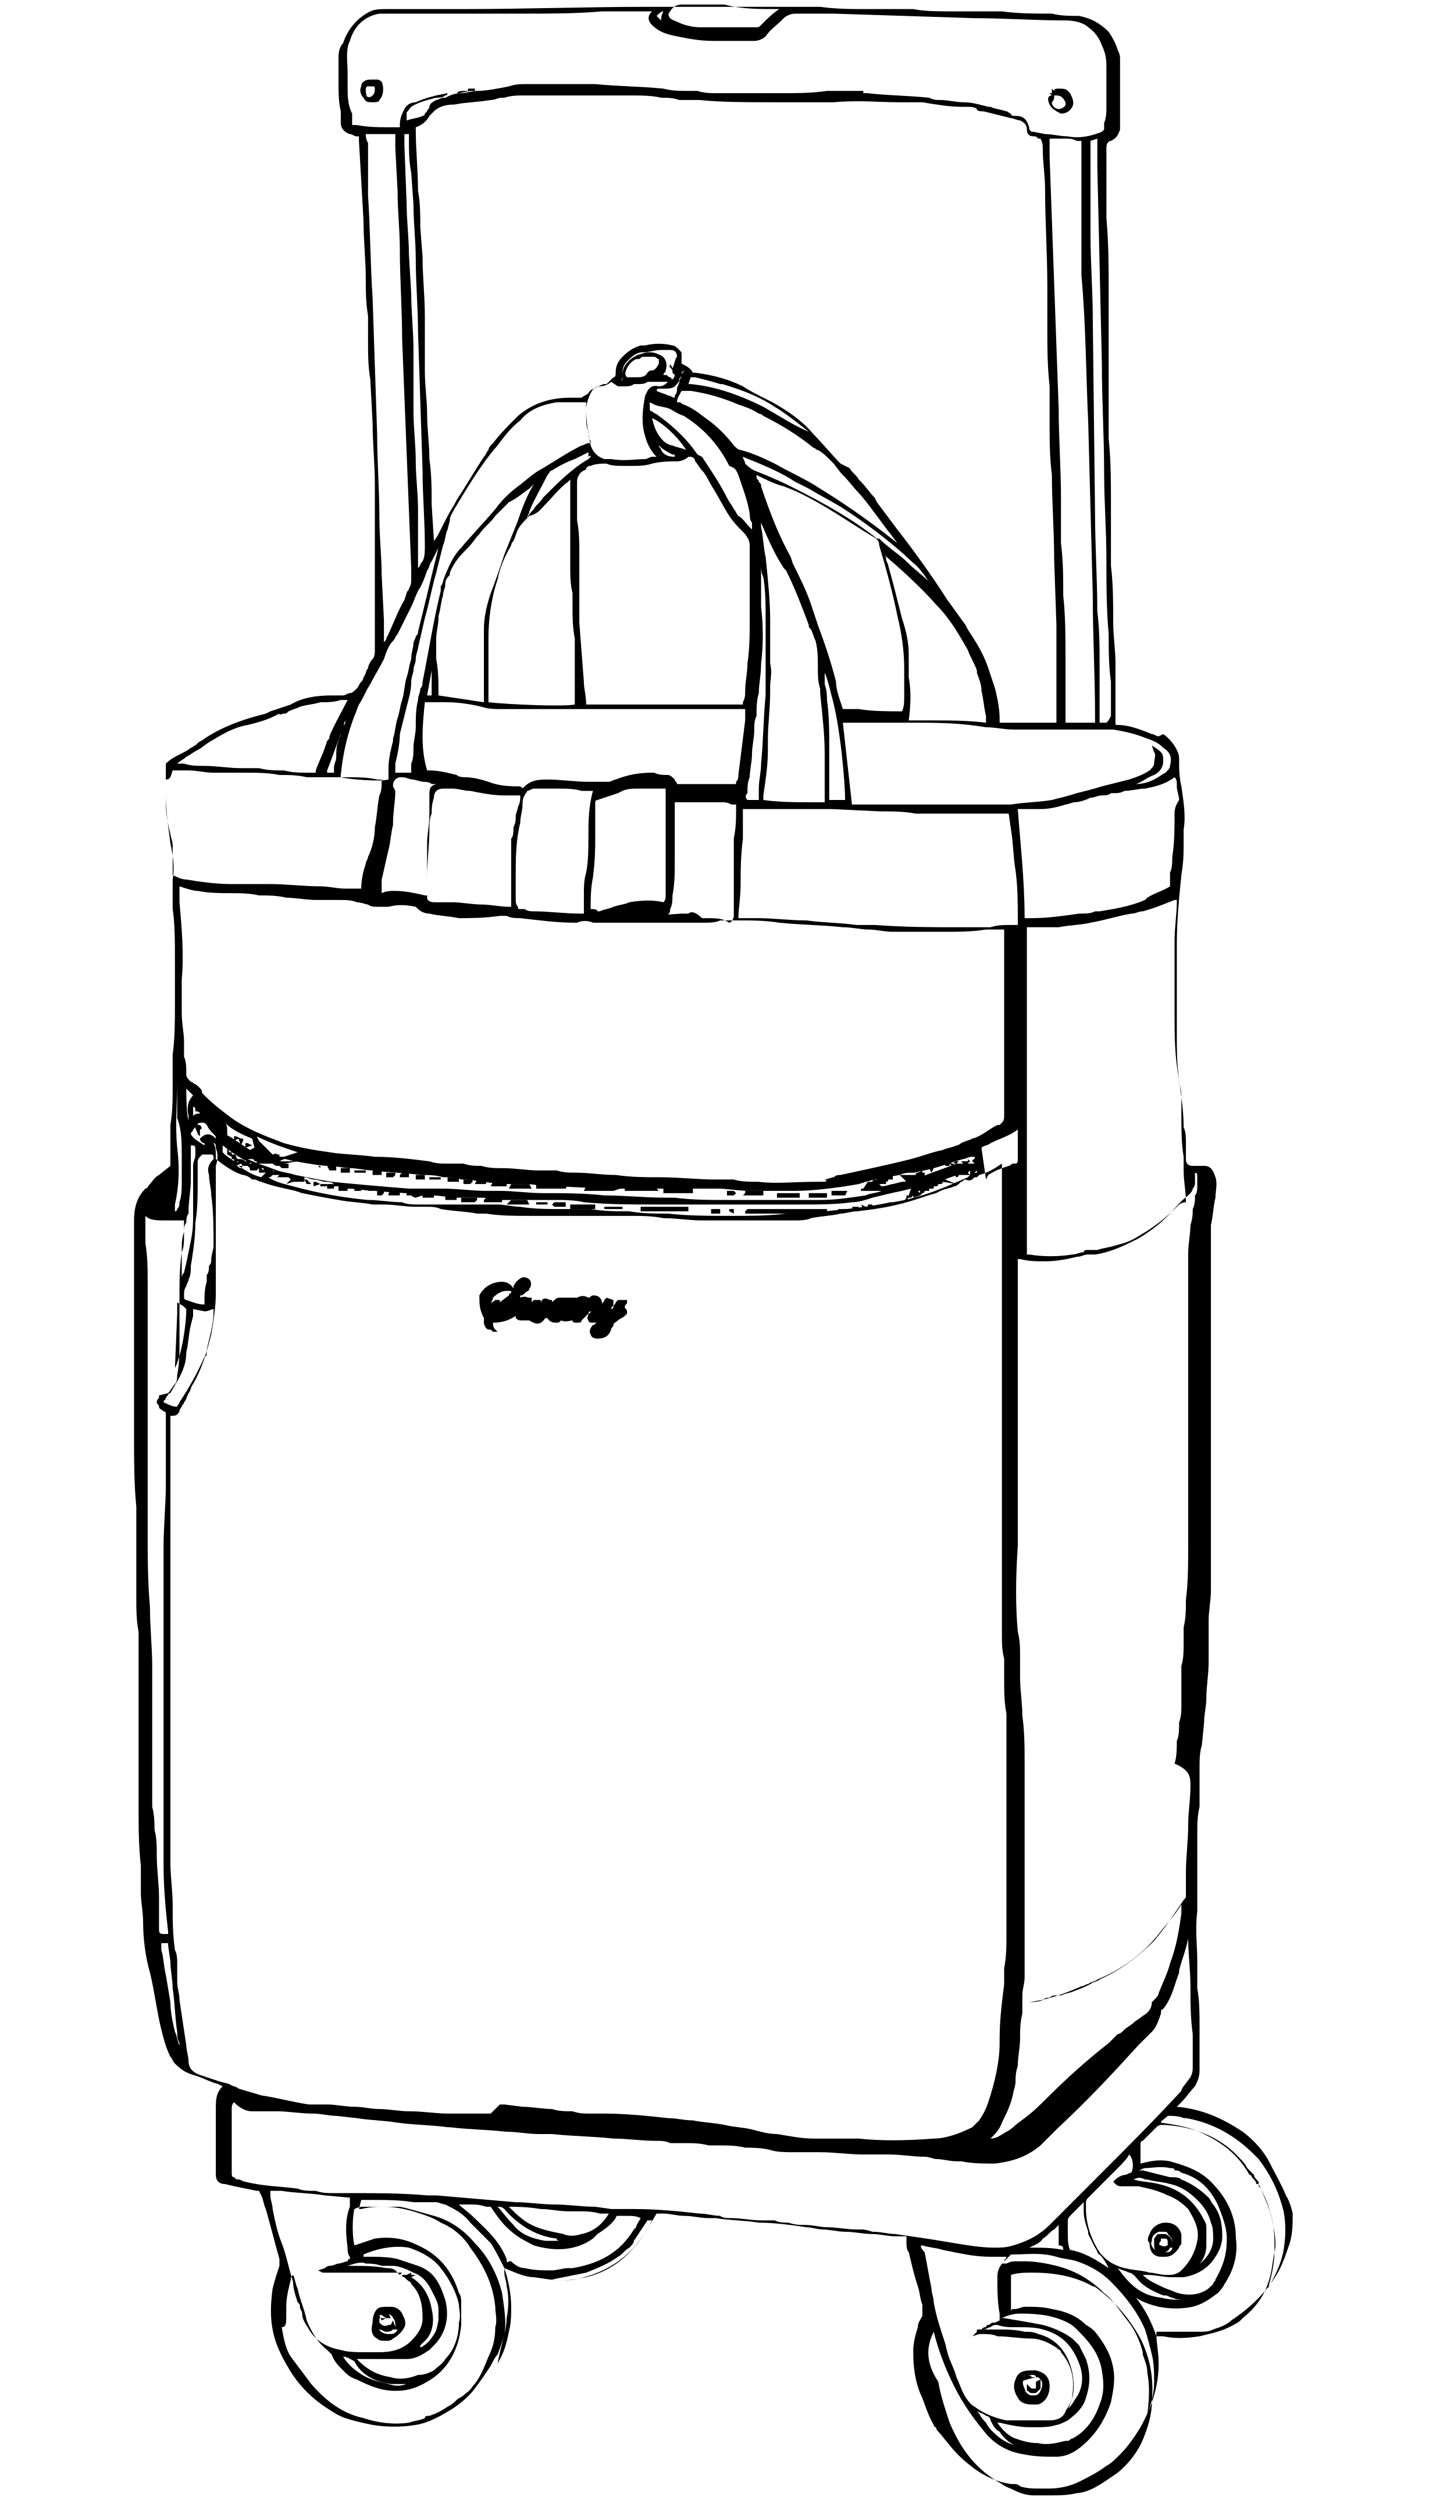 <?xml version="1.0" encoding="utf-8"?>
<!-- Generator: Adobe Illustrator 24.3.0, SVG Export Plug-In . SVG Version: 6.00 Build 0)  -->
<svg version="1.1" id="レイヤー_1" xmlns="http://www.w3.org/2000/svg" xmlns:xlink="http://www.w3.org/1999/xlink" x="0px"
	 y="0px" viewBox="0 0 64 110" style="enable-background:new 0 0 64 110;" xml:space="preserve">
<g>
	<path d="M56.6,96.6c-0.2-0.5-0.5-1-0.8-1.6c-0.3-0.5-0.7-0.9-1.1-1.2c-0.9-0.6-1.8-1-2.9-1.1c0,0,0,0,0,0l0,0
		c0.1-0.1,0.1-0.1,0.2-0.2c0.2-0.2,0.4-0.5,0.6-0.7c0.1-0.2,0.2-0.4,0.2-0.7c0-0.3,0-0.7,0-1l0-1c0-0.5,0-1.1-0.1-1.6
		c0-0.1,0-0.3,0-0.4c0-0.2,0-0.4,0-0.6l0-0.2c0-0.7-0.1-1.4,0-2.2l0-0.8c0-0.5,0-0.9,0-1.4l0-0.2c0-0.3,0-0.6,0-1
		c0-0.4,0-0.8,0.1-1.2c0-0.2,0-0.4,0-0.7c0-0.1,0-0.3,0-0.4c0-0.2,0-0.4,0-0.6c0-0.3,0-0.7,0.1-1l0.1-1c0-0.4,0.1-0.7,0.1-1.1
		c0-0.5,0.1-1,0.1-1.6c0-0.2,0-0.3,0-0.5c0-0.2,0-0.4,0-0.6c0-0.2,0-0.5,0-0.7c0-0.4,0.1-0.9,0.1-1.3c0-0.3,0-0.5,0-0.8
		c0-0.3,0-0.6,0-0.9c0-1,0-2,0-2.9c0-0.5,0-1,0-1.5c0-0.3,0-0.5,0-0.8c0-0.3,0-0.7,0-1c0-0.2,0-0.3,0-0.5c0-0.2,0-0.3,0-0.5l0-0.3
		c0-0.3,0-0.7,0-1.1c0-0.2,0-0.4,0-0.6c0-0.2,0-0.4,0-0.6c0-0.4,0-0.7,0-1.1v-0.4c0-0.1,0-0.1,0-0.2l0-0.3c0-0.2,0-0.3,0-0.5
		c0-0.2,0-0.3,0-0.5c0-0.3,0-0.7,0-1c0-0.1,0-0.2,0-0.3c0-0.1,0-0.2,0-0.2l0-0.1c0.1-0.4,0.1-0.8,0.2-1.2c0-0.3,0.1-0.6,0-0.9
		c-0.1-0.3-0.2-0.5-0.5-0.5c-0.1,0-0.2,0-0.4,0l-0.1,0c-0.2,0-0.3-0.1-0.3-0.3c0-0.1,0-0.2,0-0.4c0-0.1,0-0.2,0-0.3
		c0-0.2,0-0.5-0.1-0.7c0-0.7-0.1-1.3-0.2-2.1c-0.1-0.7-0.1-1.3-0.1-1.8c0-0.2,0-0.4,0-0.6c0-0.5,0-1,0-1.6c0-0.5,0-1,0-1.5
		c0-0.2,0-0.3,0-0.5c0-1,0.1-2,0.2-3c0.1-0.6,0.1-1,0.1-1.4c0-0.2,0-0.4,0-0.6c0.1-0.6,0-1.2-0.1-1.9c-0.1-0.4-0.1-0.8-0.1-1.2
		c0-0.1,0-0.2-0.1-0.4c-0.1-0.2-0.3-0.5-0.6-0.7L51,32.4c-0.1,0-0.2-0.1-0.3-0.1c-0.5-0.2-1-0.4-1.5-0.4l0,0c-0.1,0-0.1,0-0.1-0.1
		l0,0c0,0,0-0.1,0-0.1c0-0.8,0-1.5,0-2.1l0-0.4c0-0.6-0.1-1.2-0.1-1.8c0-0.8,0-1.7-0.1-2.5l0-0.3c0-0.4,0-0.7,0-1.1
		c0-0.5,0-0.9,0-1.4c0-0.9,0-1.8-0.1-2.8c0-0.4,0-0.8,0-1.2c0-0.5,0-1.1,0-1.7c0-0.5,0-1,0-1.5c0-0.2,0-0.4,0-0.6c0-0.5,0-1,0-1.5
		c0-1,0-2.1-0.1-3.2c0-1.1,0-2.1,0-3.1c0-0.2,0.1-0.3,0.2-0.3c0.2-0.1,0.3-0.2,0.4-0.5l0,0c0,0,0,0,0-0.1c0-0.1,0-0.2,0-0.3
		c0-0.3,0-0.5,0-0.8c0-0.7,0-1.4,0-1.9c0-0.1,0-0.2-0.1-0.4c-0.1-0.3-0.2-0.5-0.4-0.8c-0.4-0.4-0.8-0.6-1.3-0.7
		c-0.4,0-0.8,0-1.2-0.1c-0.7,0-1.5,0-2.2-0.1l-1.1,0c-0.1,0-0.2,0-0.3,0l-0.9,0c-0.5,0-1.1,0-1.6-0.1c-0.1,0-0.3,0-0.4,0
		c-0.1,0-0.2,0-0.3,0c-0.4,0-0.8,0-1.3,0c-0.7,0-1.4,0-2.1-0.1c-0.2,0-0.4,0-0.7,0c-0.2,0-0.4,0-0.5,0c-0.3,0-0.6,0-0.9,0
		c-0.3,0-0.7,0-1,0c-0.5,0-1,0-1.5,0c-0.4,0-0.7,0-1.1,0c-0.1,0-0.1,0-0.2,0l-0.1,0c-0.1,0-0.3,0-0.4,0c-0.1,0-0.3,0-0.4,0
		c-0.2,0-0.5,0-0.7,0c-2.8,0-5.5,0.1-8.3,0.1l-2.5,0c-0.3,0-0.5,0-0.8,0c-0.2,0-0.5,0-0.7,0.1c-0.6,0.3-1,0.8-1.2,1.4
		C15,2,14.9,2.2,14.9,2.5c0,0.2,0,0.4,0,0.6c0,0.2,0,0.3,0,0.5c0,0.4,0,0.9,0.1,1.3c0,0.2,0,0.3,0,0.5c0,0.2,0.1,0.4,0.4,0.5
		c0.1,0,0.2,0.1,0.3,0.1c0,0,0.1,0,0.1,0l0,0c0,0.1,0,0.1,0,0.2L16,9.7c0,0.9,0.1,1.7,0.1,2.6c0,0.5,0,1,0.1,1.6c0,0.4,0,0.7,0,1.1
		c0,0.6,0,1.1,0.1,1.7l0.1,1.9c0,0.9,0.1,1.8,0.1,2.7c0,0.4,0,0.9,0,1.3c0,0.4,0,0.9,0,1.3c0,0.4,0,0.8,0,1.1c0,0.4,0,0.7,0,1.1
		c0,0.4,0,0.8,0,1.2c0,0.4,0,0.9,0,1.3c0,0.1,0,0.3-0.1,0.4c-0.1,0.1-0.2,0.3-0.2,0.4c-0.1,0.1-0.1,0.3-0.2,0.4
		C16,29.8,16,29.9,15.9,30c-0.1,0.1-0.1,0.2-0.2,0.3c-0.1,0.1-0.2,0.2-0.3,0.2l0,0c-0.1,0-0.2,0.1-0.3,0.1c-0.2,0-0.3,0-0.5,0
		c-0.7,0-1.3,0.1-1.8,0.4c-0.3,0.1-0.6,0.2-0.9,0.3l-0.2,0.1c-0.8,0.2-1.8,0.5-2.7,1.1c-0.1,0.1-0.2,0.1-0.3,0.2l-0.1,0.1
		c-0.1,0-0.1,0.1-0.2,0.1c-0.1,0.1-0.3,0.2-0.5,0.3c-0.2,0.1-0.4,0.2-0.6,0.4l0,0l0,0.1c0,0.1,0,0.1,0,0.2c0,0.1,0,0.2,0,0.4
		c0,0.2,0,0.5,0,0.7c0,0.7,0.1,1.3,0.2,2.1c0.1,0.5,0.2,1,0.1,1.6c0,0.5,0,0.9,0,1.3c0.1,0.6,0.1,1.5,0.1,2.3c0,0.4,0,0.8,0,1.2
		c0,0.2,0,0.5,0,0.7c0,0.7,0,1.5-0.1,2.2l0,0.5c0,0.3,0,0.6,0,0.9c0,0.6,0,1.1-0.1,1.7c0,0.4,0,0.9,0,1.3c0,0.2,0,0.4,0,0.5L7,51.7
		c-0.2,0.1-0.3,0.3-0.4,0.4c-0.1,0.1-0.1,0.2-0.2,0.2c-0.4,0.4-0.5,0.9-0.5,1.4c0,0.3,0,0.7,0,1l0,0.5c0,0.5,0,1.1,0,1.6
		c0,0.5,0,0.9,0,1.4c0,0.4,0,0.7,0,1.1c0,1.2,0,2.2,0,3.1c0,0.2,0,0.5,0,0.7c0,1.1,0,2.2,0.1,3.2c0,0.3,0,0.5,0,0.8
		c0,0.4,0,0.9,0,1.3c0,0.5,0,0.9,0,1.4c0,0.2,0,0.4,0,0.5c0,0.5,0,1,0.1,1.5c0,0.3,0,0.5,0,0.8c0,0.3,0,0.5,0,0.8l0,0.8
		c0,0.3,0,0.6,0,1c0,0.3,0,0.7,0,1c0,0.3,0,0.6,0,0.8c0,0.3,0,0.6,0,0.9c0,0.5,0,1.1,0,1.6c0,0.9,0,1.7,0.1,2.6l0,0.1
		c0,0.2,0,0.4,0,0.6c0,0.2,0,0.3,0,0.5c0,0.4,0.1,0.8,0.1,1.3c0,0.7,0.1,1.5,0.3,2.2c0.2,0.8,0.3,1.7,0.5,2.5
		c0.1,0.4,0.2,0.8,0.4,1.2c0.1,0.1,0.1,0.2,0.2,0.3c0.3,0.3,0.5,0.4,0.8,0.5c0.4,0.1,0.7,0.3,1.1,0.4l0.2,0.1c0,0,0,0,0,0
		c0,0,0,0,0,0c-0.3,0.3-0.3,0.6-0.3,1c0,0.1,0,0.1,0,0.2c0,0.1,0,0.2,0,0.3c0,0.1,0,0.3,0,0.4c0,0.2,0,0.5,0,0.7c0,0.3,0,0.5,0,0.8
		c0,0.1,0,0.2,0,0.3c0,0.1,0,0.1,0,0.2c0,0.2,0.1,0.4,0.4,0.4c0.4,0.1,0.9,0.2,1.4,0.3c0,0,0.1,0,0.1,0c0,0,0,0,0,0l0.1,0.2
		c0.1,0.2,0.1,0.4,0.2,0.6c0.2,0.7,0.4,1.5,0.6,2.2c0,0.1,0,0.2,0,0.3c-0.1,0.3-0.2,0.6-0.3,1c-0.1,0.7-0.1,1.3,0,1.8
		c0.1,0.6,0.4,1.2,0.7,1.7c0.4,0.7,1,1.3,1.6,1.7c0.3,0.2,0.6,0.4,0.9,0.5c0.3,0.1,0.7,0.2,1.2,0.3c0.6,0.1,1.3,0.1,1.9,0
		c0.6-0.1,1.1-0.4,1.6-0.7c0.3-0.2,0.7-0.5,1-0.9c0.3-0.4,0.5-0.7,0.7-1c0.1-0.2,0.2-0.4,0.3-0.5c0.2-0.5,0.4-1.1,0.4-1.6
		c0.1-0.5,0.1-1,0-1.4c0-0.2-0.1-0.4-0.1-0.6c0-0.1,0-0.1,0-0.2c0,0,0,0,0,0c0.5,0.2,0.9,0.4,1.3,0.4c0.7,0.1,1.2,0.2,1.8,0.1
		c1.5-0.3,2.6-1.1,3.3-2.4l0.3-0.5c0,0,0,0,0.1,0c0.1,0,0.1,0,0.2,0c0.3,0,0.6,0.1,0.9,0.1c0.4,0,0.7,0.1,1.1,0.1l0.3,0
		c0.6,0.1,1.3,0.1,1.9,0.2c0.7,0,1.4,0.1,2.1,0.2c0.2,0,0.5,0.1,0.7,0.1c0.3,0,0.7,0.1,1,0.1c0.4,0,0.8,0.1,1.2,0.1
		c0.3,0,0.7,0.1,1,0.1l0.3,0c0.1,0,0.1,0,0.2,0l0,0l0,0c0,0,0,0.1,0,0.1c0,0.1,0,0.2,0,0.2c0,0.1,0,0.3,0.1,0.4
		c0.1,0.4,0.2,0.9,0.4,1.5c0.1,0.3,0.1,0.6,0.2,0.8l0,0.2c0,0.1,0,0.2,0,0.3c-0.1,0.2-0.2,0.3-0.2,0.5c-0.1,0.3-0.2,0.7-0.2,1
		c0,0,0,0.1,0,0.1c0,0,0,0.1,0,0.1c0,0.6,0.1,1.2,0.3,1.7c0.2,0.4,0.3,0.9,0.6,1.4c0,0,0,0.1,0.1,0.1c0,0.1,0.1,0.2,0.2,0.3
		c0.4,0.5,0.7,0.9,1.2,1.3c0.6,0.5,1.2,0.8,1.9,0.9l0.1,0c0.1,0,0.2,0,0.3,0.1c0.3,0.1,0.6,0.1,0.8,0.1c0.2,0,0.4,0,0.5,0
		c0.4,0,0.9-0.1,1.3-0.3c0.4-0.2,0.8-0.4,1.2-0.7c0.2-0.1,0.4-0.3,0.6-0.5c0.3-0.3,0.6-0.7,0.9-1.2c0.5-0.9,0.8-1.8,0.8-2.8
		c0-0.5-0.1-0.9-0.1-1.3l0,0c0,0,0-0.1,0-0.1l0.1,0c0.1,0,0.2,0,0.3,0c0.5,0,1,0,1.5,0c0.2,0,0.4,0,0.6-0.1c0.3-0.1,0.6-0.2,0.8-0.4
		c0.9-0.6,1.6-1.3,2.1-2.2c0.2-0.4,0.3-0.7,0.4-1c0.2-0.5,0.2-1,0.2-1.5C56.9,97.4,56.8,96.9,56.6,96.6z M51.2,102.8l-0.2,0
		c0,0-0.1,0-0.1,0c0,0,0,0,0,0c-0.2-0.6-0.5-1.2-0.9-1.7c0.3,0.2,0.6,0.3,1,0.4c0.5,0.1,1,0.1,1.5,0c0.4-0.1,0.7-0.3,1.1-0.6
		c0.1-0.1,0.2-0.2,0.3-0.4c0.4-0.6,0.6-1.3,0.5-2c0-1-0.4-1.8-1.1-2.5c-0.5-0.5-1.1-0.7-1.8-0.9c-0.5-0.1-0.9,0-1.3,0.1c0,0,0,0,0,0
		c0,0,0-0.1,0-0.1c0-0.1,0-0.2,0-0.3c0-0.1,0-0.3,0-0.4c0-0.1,0-0.2,0.1-0.2l0.3-0.3c0.1-0.1,0.2-0.2,0.3-0.3c0,0,0.1-0.1,0.2-0.1
		l0.1,0c0,0,0.1,0,0.1,0c1.4,0.1,2.5,0.6,3.3,1.5c0.1,0.1,0.2,0.2,0.3,0.4c0.1,0.1,0.1,0.1,0.2,0.2c0,0,0.1,0.1,0.1,0.1l0,0
		c0,0.1,0.1,0.2,0.2,0.3l0,0.1c0,0.1,0,0.1,0.1,0.2c0.2,0.5,0.4,0.9,0.5,1.4l0,0c0.1,0.5,0.2,1,0.1,1.4c-0.1,0.4-0.1,0.9-0.3,1.4
		c-0.2,0.6-0.6,1.1-1.1,1.5l-0.1,0.1c-0.1,0.1-0.3,0.2-0.5,0.3c-0.4,0.2-0.9,0.3-1.3,0.4C52.1,102.9,51.7,102.9,51.2,102.8z
		 M37.9,98.1l-0.2,0c-0.4,0-0.9-0.1-1.3-0.1c-0.3,0-0.6-0.1-1-0.1c-0.2,0-0.4,0-0.7-0.1c-0.2,0-0.4,0-0.6-0.1l-0.4,0
		c-0.1,0-0.1,0-0.2,0c-0.4,0-0.9-0.1-1.3-0.1c-0.2,0-0.4,0-0.5-0.1c-0.3,0-0.6-0.1-0.9-0.1c-0.9-0.1-1.9-0.2-2.9-0.2
		c-0.2,0-0.4,0-0.7,0c-0.1,0-0.2,0-0.3,0l-0.7-0.1c-0.6,0-1.2-0.1-1.8-0.1c-0.6,0-1.1-0.1-1.7-0.1c-1.2-0.1-2.3-0.2-3.5-0.3
		c-0.1,0-0.1,0-0.2,0c-0.1,0-0.1,0-0.2,0c-1.1-0.1-2.3-0.1-3.2-0.1c-0.3,0-0.6,0-0.9,0l-0.1,0c-0.2,0-0.4,0-0.7-0.1
		c-0.3,0-0.6,0-0.8-0.1c-0.8-0.1-1.5-0.1-2.3-0.3c-0.1,0-0.2-0.1-0.3-0.1c-0.1,0-0.1,0-0.2-0.1c-0.1,0-0.1-0.1-0.1-0.2
		c0-0.3,0-0.6,0-0.8c0,0,0-0.1,0-0.1c0-0.1,0-0.1,0-0.2l0-0.6c0-0.4,0-0.7,0-1.1c0-0.1,0-0.2,0.1-0.3c0,0,0,0,0,0
		c0.1,0.1,0.2,0.2,0.4,0.3c0.2,0.1,0.3,0.1,0.5,0.1c0.2,0,0.4,0,0.6,0c0.1,0,0.2,0,0.4,0c0.5,0,1,0.1,1.6,0.1c0.3,0,0.7,0.1,1,0.1
		l0.9,0.1c0.6,0.1,1.2,0.1,1.8,0.2c0.7,0.1,1.5,0.1,2.2,0.2l0.1,0c0.8,0.1,1.6,0.1,2.5,0.2c0.5,0,0.9,0.1,1.4,0.1l0.6,0
		c0.9,0.1,1.8,0.1,2.7,0.2c0.6,0,1.2,0.1,1.9,0.1c0.2,0,0.4,0,0.6,0.1c0.2,0,0.4,0,0.6,0c0.4,0,0.7,0,1.1,0.1l0.4,0
		c0.4,0,0.8,0,1.2,0.1c0.3,0,0.7,0,1.1,0.1c0.3,0.1,0.7,0.1,1,0.1c0.1,0,0.2,0,0.3,0c0.1,0,0.1,0,0.2,0c0.1,0,0.2,0,0.3,0l0.4,0
		c0.6,0,1.3,0.1,1.9,0.1c0.3,0,0.5,0,0.8,0c0.1,0,0.2,0,0.3,0c0.6,0,1.1,0.1,1.6,0.1c0.2,0,0.4,0.1,0.5,0.1c0.3,0,0.6,0.1,0.9,0.1
		l0.2,0c0.5,0.1,1,0.1,1.5,0.1c0.8-0.1,1.4-0.3,2-0.8c0.2-0.2,0.5-0.5,0.7-0.7c1.5-1.4,2.6-2.6,3.6-3.7c0.1-0.1,0.1-0.1,0.2-0.2
		c0,0,0.1-0.1,0.1-0.1c0.1-0.1,0.2-0.2,0.3-0.3c0.2-0.2,0.3-0.5,0.4-0.8c0-0.1,0-0.2,0.1-0.2c0.4-0.5,0.5-1.1,0.7-1.6l0-0.1
		c0.1-0.4,0.3-0.9,0.4-1.4c0,0.7,0.1,1.4,0.1,2.1c0,0.7,0,1.4,0.1,2.1l0,0.1c0,0.1,0,0.3,0,0.4c0,0.1,0,0.2,0,0.3c0,0.1,0,0.2,0,0.3
		c0,0.1,0,0.2,0,0.3c0,0.2,0,0.3-0.1,0.5C52.1,91.8,52,91.9,52,92c-1.2,1.3-2.5,2.6-3.7,3.8c-0.7,0.7-1.4,1.4-2.1,2.1
		c-0.4,0.4-0.9,0.7-1.6,0.9c-0.3,0.1-0.6,0.1-0.8,0.1c-0.6,0-1.2-0.1-1.8-0.2l-0.6-0.1c-0.6-0.1-1.3-0.2-2-0.3c-0.3,0-0.6-0.1-1-0.1
		C38.1,98.1,38,98.1,37.9,98.1z M17.7,100l-0.2,0l-0.1-0.1c-0.1-0.1-0.3-0.1-0.4-0.1c-0.5-0.1-1-0.1-1.6-0.1c0,0,0,0-0.1,0
		c0.3-0.1,0.6-0.2,0.8-0.1c0.2,0,0.4,0,0.7,0.1c0.2,0,0.3,0,0.5,0c0.3,0,0.7,0.2,0.9,0.3c0.3,0.1,0.5,0.3,0.7,0.6
		c0.2,0.4,0.4,0.7,0.4,1c0,0.2,0,0.3,0,0.5c-0.1,0.5-0.1,0.5-0.4,0.9l0,0c-0.1,0.1-0.2,0.2-0.4,0.3l0-0.1c0.1-0.1,0.2-0.2,0.3-0.3
		c0.3-0.4,0.3-0.9,0.2-1.3c-0.1-0.6-0.4-1.1-0.9-1.4l0.2-0.1l-0.2,0l0-0.1l-0.2,0.1c0,0-0.1,0-0.1,0l0,0l-0.1,0l-0.1,0l0,0L17.7,100
		z M17.2,104.9c0.2,0,0.4,0,0.6,0c0,0,0,0,0.1,0c0,0,0,0,0,0c-0.3,0.1-0.5,0.1-0.8,0c-0.4-0.1-0.9-0.2-1.3-0.5
		c-0.3-0.2-0.5-0.4-0.7-0.7c0.2,0,0.3,0.1,0.5,0.2C15.9,104.5,16.5,104.8,17.2,104.9z M17.2,104.6c-0.6-0.1-1-0.3-1.5-0.8
		c0.8,0,1.5,0,2.2,0c0.4,0,0.7-0.2,1-0.4c0,0,0,0,0.1-0.1c0,0,0,0,0.1-0.1c0.5-0.5,0.7-1.2,0.5-2c-0.1-0.3-0.2-0.6-0.4-0.9
		c-0.2-0.3-0.5-0.5-0.8-0.6c-0.3-0.1-0.6-0.2-0.9-0.3c-0.4-0.1-0.9-0.1-1.3-0.1c-0.1,0-0.2,0-0.2,0c0,0,0,0,0-0.1c0,0,0,0,0,0
		c0,0,0,0,0,0c0.7-0.3,1.4-0.4,2-0.3c0.6,0.2,1.1,0.5,1.4,0.9c0.4,0.5,0.7,1.1,0.8,1.6c0,0.2,0.1,0.5,0,0.8c0,0.6-0.2,1.2-0.6,1.6
		c-0.1,0.2-0.3,0.3-0.5,0.5c-0.2,0.1-0.4,0.2-0.7,0.2C17.9,104.7,17.5,104.7,17.2,104.6z M24.7,98.6c-0.2,0-0.5,0-0.7,0
		c-0.6-0.1-1.1-0.3-1.4-0.7c-0.3-0.3-0.5-0.6-0.7-0.8c0,0,0,0,0,0c0.1,0,0.2,0,0.3,0.1c0.6,0.7,1.4,1.2,2.3,1.3
		C24.5,98.6,24.6,98.6,24.7,98.6z M25.6,98.3c-0.3,0.1-0.6,0.1-0.8,0c-0.5-0.1-1-0.2-1.4-0.4c-0.4-0.2-0.7-0.5-1-0.8
		c0.3,0,0.8,0,1.4,0.1c0.4,0,0.8,0.1,1.2,0.1l0.4,0c0.3,0,0.7,0,1,0.1l0.4,0C26.5,97.9,26.1,98.2,25.6,98.3z M12.4,96.4
		c0.6,0.1,1.3,0.1,1.9,0.2l1.1,0.1c0,0.1,0,0.2,0,0.3c0,0,0,0,0,0.1c-0.2,0.5-0.2,1.1-0.1,1.8c0,0.1,0,0.3,0.1,0.4c0,0,0,0.1,0,0.1
		c0,0,0,0,0,0c0,0-0.1,0-0.1,0.1c-0.1,0-0.3,0.1-0.4,0.1c-0.1,0-0.2,0.1-0.4,0.1c0,0-0.1,0-0.2,0.1l-0.3,0.1l0.2,0.1
		c0.1,0,0.2,0,0.3,0c0.1,0,0.2,0,0.3,0l0.2,0c0.1,0,0.1,0,0.2,0c0.1,0,0.2,0,0.3,0c0.1,0,0.2,0,0.3,0c0.1,0,0.2,0,0.2,0l0.4,0
		c0.1,0,0.1,0,0.2,0c0.1,0,0.2,0,0.3,0l0,0c0.1,0,0.2,0,0.3,0l0.1,0l0.1,0l0.1,0l0,0l0.1,0.1h0c0,0,0.1,0,0.1,0c0,0,0,0.1,0.1,0.1
		c0,0,0.1,0.1,0.1,0.1c0.1,0.1,0.2,0.1,0.2,0.2c0.4,0.4,0.5,0.9,0.5,1.5c0,0.4-0.2,0.7-0.5,1c-0.4,0.4-0.9,0.5-1.4,0.5
		c-0.1,0-0.2,0-0.4,0l-0.1,0c-0.5,0-0.9,0-1.2-0.1c-0.6-0.1-1.1-0.4-1.4-0.9c-0.1-0.2-0.3-0.4-0.3-0.7c0-0.1-0.1-0.2-0.1-0.3
		c0-0.1,0-0.1-0.1-0.2c-0.1-0.3-0.2-0.6-0.2-0.9c-0.2-0.6-0.3-1.2-0.5-1.7c-0.2-0.5-0.3-1-0.4-1.5c0-0.2-0.1-0.4-0.1-0.6
		c0-0.1,0-0.1,0-0.2l0,0C12.3,96.4,12.4,96.4,12.4,96.4z M12.6,101.9c0-0.1,0-0.3,0-0.4c0-0.4,0.1-0.8,0.2-1.2c0-0.1,0-0.1,0.1-0.2
		c0,0,0,0,0,0c0.1,0.2,0.1,0.4,0.2,0.6c0.1,0.5,0.3,0.9,0.4,1.4c0.2,0.5,0.5,1,0.9,1.3c0.1,0.1,0.2,0.2,0.2,0.2
		c0.1,0.3,0.3,0.5,0.5,0.7c0.2,0.2,0.3,0.3,0.6,0.4c0.6,0.3,1.1,0.5,1.7,0.5c0.5,0,0.9-0.1,1.4-0.4c0.9-0.5,1.4-1.4,1.5-2.5
		c0-0.3,0-0.5,0-0.8l0-0.2c0-0.1,0-0.3-0.1-0.4c-0.3-1-0.9-1.7-1.8-2.1c-0.6-0.3-1.2-0.4-1.9-0.3c-0.3,0.1-0.6,0.2-0.9,0.3
		c-0.1-0.4-0.1-1.2,0-1.6c0.2-0.1,0.3-0.1,0.5-0.1c0.1,0,0.3,0,0.4,0c0.1,0,0.2,0,0.4,0c0.5,0,1,0.1,1.6,0.3
		c0.3,0.1,0.6,0.2,0.9,0.4c0.5,0.2,1,0.6,1.3,1.1c0.6,0.8,1,1.6,1.1,2.6c0,0.3,0.1,0.6,0,0.9c0,0.5-0.1,0.9-0.3,1.3
		c-0.2,0.5-0.4,1-0.7,1.3c-0.1,0.2-0.3,0.3-0.4,0.4c-0.1,0.1-0.2,0.1-0.3,0.2c-0.1,0.1-0.2,0.2-0.4,0.3c-0.3,0.2-0.5,0.3-0.8,0.4
		c-0.1,0-0.2,0-0.2,0.1c-0.2,0.1-0.4,0.1-0.7,0.2c-0.7,0.1-1.4,0-2-0.2c-0.9-0.2-1.6-0.7-2.3-1.5c-0.3-0.4-0.6-0.8-0.9-1.2
		c-0.2-0.3-0.3-0.7-0.4-1.3C12.6,102.4,12.6,102.2,12.6,101.9z M22.2,102.7c0.1-0.5,0-1.1-0.1-1.8c-0.2-0.8-0.6-1.6-1.2-2.2
		c-0.5-0.6-1.1-1-1.8-1.2c-0.4-0.1-1-0.3-1.5-0.4c-0.2,0-0.4,0-0.6,0c-0.4,0-0.7,0-1.1,0.1c0,0-0.1,0-0.1,0l0.1-0.4c0,0,0,0,0,0
		c0,0,0.1,0,0.1,0l0.4,0c0.6,0,1.2,0,1.8,0.1c0.2,0,0.4,0,0.6,0c0.1,0,0.2,0,0.4,0c0.1,0,0.3,0.1,0.4,0.1c0.4,0.2,0.8,0.4,1.1,0.8
		l0.1,0.1c0.3,0.3,0.5,0.5,0.8,0.8c0.2,0.3,0.4,0.7,0.6,1.1c0.2,0.6,0.3,1.2,0.3,1.7c0,0.4,0,0.7-0.1,1.1c-0.1,0.5-0.2,0.9-0.5,1.4
		C22,103.5,22.1,103.1,22.2,102.7z M22.3,99.4c-0.2-0.5-0.5-0.9-0.9-1.3c-0.4-0.4-0.7-0.7-1.1-1l0,0c0,0-0.1-0.1-0.1-0.1
		c0,0,0,0,0,0h0c0,0,0,0,0,0c0.2,0,0.4,0,0.5,0c0.2,0,0.4,0,0.7,0.1c0,0,0.1,0,0.1,0l0.1,0c0.2,0.3,0.4,0.6,0.7,0.9
		c0.4,0.4,0.8,0.6,1.2,0.8c1,0.3,1.9,0.2,2.6-0.3c0,0,0.1-0.1,0.1-0.1c0,0,0.1-0.1,0.1-0.1c0.3-0.2,0.6-0.4,0.8-0.7
		c0,0,0-0.1,0.1-0.1l0,0c0.1,0,0.3,0,0.4,0c0.2,0,0.4,0,0.6,0.1c-0.1,0.2-0.2,0.3-0.2,0.4c0,0-0.1,0.1-0.1,0.1
		c-0.6,1-1.5,1.5-2.7,1.7c-0.1,0-0.2,0-0.2,0c-0.2,0-0.5,0.1-0.7,0.1c-0.4,0-0.8,0-1.2-0.1c-0.2,0-0.4-0.1-0.6-0.3l-0.1,0
		C22.3,99.6,22.3,99.5,22.3,99.4L22.3,99.4z M25.8,100c0.5-0.2,1-0.4,1.4-0.7c0.2-0.1,0.3-0.3,0.5-0.4c0.1-0.1,0.2-0.2,0.2-0.3l0,0
		c0.2-0.3,0.4-0.6,0.6-0.9c0.1,0,0.2,0,0.2,0c0,0,0,0,0,0c-0.2,0.4-0.5,0.9-0.8,1.2c-0.6,0.7-1.3,1.1-2.1,1.3
		c-0.5,0.1-1,0.2-1.5,0.1C24.8,100.2,25.3,100.1,25.8,100z M6.7,78.6c0-0.3,0-0.6,0-0.9c0-0.5,0-1,0-1.5c0-0.3,0-0.5,0-0.8
		c0-0.2,0-0.4,0-0.6c0-0.2,0-0.4,0-0.7c0-0.2,0-0.4,0-0.6l0-0.2c0-0.8-0.1-1.7-0.1-2.6c-0.1-1.1-0.1-2.2-0.1-3.4c0-0.3,0-0.6,0-0.9
		c0-0.2,0-0.5,0-0.7c0-0.5,0-1.1,0-1.6l0-1.1c0-0.5,0-1.1,0-1.6c0-0.2,0-0.4,0-0.7c0-0.2,0-0.5,0-0.7l0-0.2c0-1.1,0-2.2,0-3.3
		c0-0.6,0-1.2-0.1-1.8c0-0.3,0-0.5,0-0.8c0,0,0-0.1,0-0.2c0-0.1,0-0.1,0-0.2c0.2,0.2,0.5,0.2,0.8,0.2c0.2,0,0.4,0,0.6,0
		c0.1,0,0.2,0,0.3,0c0,0,0,0,0,0c0,0.1,0,0.2,0,0.3c0,0.1,0,0.3,0,0.4c0,0.2,0,0.5-0.1,0.7c-0.1,0.7-0.1,1.3-0.1,2
		c0,0.3,0,0.5,0,0.8c0,0.1,0,0.2,0,0.4l0,0.1c0,0.1,0,0.1,0,0.2l0,0.4c0,0.5,0,1-0.1,1.5c0,0.1,0,0.3-0.1,0.4
		c-0.1,0.1-0.2,0.3-0.3,0.4L7,61.4c0,0,0,0,0,0c0,0,0,0,0,0.1c-0.1,0.1-0.1,0.2-0.1,0.2c0,0.1,0.1,0.1,0.1,0.2C7,62,7.1,62,7.2,62.1
		c0,0,0.1,0,0.1,0.1l0,0.1c0,0.1,0,0.2,0,0.3l0,0.2c0,0.4,0,0.9,0,1.3c0,0.2,0,0.5,0,0.7c0,0.2,0,0.3,0,0.5c0,0.9-0.1,1.8-0.1,2.8
		c0,0.2,0,0.4,0,0.6c0,0.2,0,0.4,0,0.5c0,0.2,0,0.5,0,0.7c0,0.3,0,0.7,0,1c0,0.4,0,0.8,0,1.2v0.2c0,0.4,0,0.8,0,1.2
		c0,0.6,0,1.2,0,1.8c0,0.6,0,1.1,0,1.7c0,0.6,0,1.3,0,1.9c0,0.7,0,1.5,0,2.4c0,0.1,0,0.3,0,0.4c0,0.1,0,0.3,0,0.4c0,1,0.1,2,0.2,2.9
		c0,0,0,0.1,0,0.1l0,0c-0.1,0-0.1,0-0.2,0C7,85.1,7,85,7,84.9c0-0.2,0-0.3,0-0.5l0-0.9c0-0.6-0.1-1.2-0.1-1.9c0-0.4,0-0.7-0.1-1.1
		c0-0.3,0-0.6-0.1-1C6.7,79.3,6.7,78.9,6.7,78.6z M12.5,31.4c0.1,0,0.1,0,0.2-0.1c0.2-0.1,0.3-0.1,0.5-0.2c0.3-0.1,0.6-0.1,0.9-0.2
		c0.3,0,0.6,0,0.9-0.1l0.3,0c0,0,0,0,0,0c-0.3,0.6-0.6,1.1-0.8,1.6c0,0.1,0,0.1-0.1,0.2l-0.1,0.3c-0.1,0.3-0.3,0.7-0.4,1
		c0,0,0,0,0,0.1c0,0,0,0,0,0l-0.1,0c-0.1,0-0.1,0-0.2,0c-0.4,0-0.7,0-1.1-0.1c-0.4,0-0.7,0-1.1-0.1c-0.3,0-0.6,0-0.8,0
		c-0.5,0-1.1-0.1-1.6-0.1c-0.3,0-0.6,0-0.9-0.1c-0.1,0-0.2,0-0.3,0c0,0,0,0,0,0c0,0,0,0,0,0c0.1-0.1,0.3-0.2,0.4-0.3
		c0.2-0.1,0.3-0.2,0.5-0.3c0.2-0.1,0.4-0.3,0.6-0.4c0.5-0.3,1-0.6,1.6-0.7c0.4-0.1,0.8-0.2,1.2-0.4l0.2-0.1
		C12.3,31.5,12.4,31.4,12.5,31.4z M15.3,3.8c0-0.2,0-0.3,0-0.4c0-0.1,0-0.1,0-0.2c0-0.5-0.1-1,0.1-1.4c0.2-0.7,0.7-1.1,1.3-1.2
		c0.1,0,0.2,0,0.3,0c0.5,0,1.1,0,1.6,0c0.5,0,1,0,1.5,0l3,0c1.1,0,2.3,0,3.4-0.1c0.7,0,1.4,0,2.1,0c0.1,0,0.1,0,0.2,0l0,0
		c0,0,0,0,0,0c0,0,0,0-0.1,0c-0.2,0.2-0.2,0.4,0,0.6c0.3,0.3,0.6,0.4,1.1,0.5c0.5,0.1,1,0.2,1.6,0.2c0.2,0,0.4,0,0.5,0
		c0.1,0,0.1,0,0.2,0l0.3,0c0.3,0,0.5,0,0.8,0c0.2,0,0.4-0.1,0.5-0.2c0.2-0.3,0.5-0.5,0.7-0.7l0.1-0.1c0.1-0.1,0.3-0.2,0.5-0.2
		c0.6,0,1.1,0,1.7,0l6.2,0.2c1.3,0,2.7,0.1,4,0.1c0.4,0,0.8,0.1,1,0.3c0.3,0.2,0.5,0.5,0.6,0.8c0.2,0.4,0.2,0.7,0.2,1
		c0,0.3,0,0.6,0,0.9c0,0.3,0,0.5,0,0.8c0,0.2,0,0.5-0.1,0.7c0,0.1,0,0.2,0,0.3c0,0,0,0,0,0c0,0-0.1,0.1-0.1,0.1
		c-0.5,0.2-1,0.3-1.5,0.2c-0.3,0-0.7-0.1-1-0.1l-0.5-0.1c0,0,0,0-0.1,0l0,0c-0.1-0.1-0.1-0.1-0.1-0.2c-0.1-0.3-0.2-0.5-0.6-0.5
		c-0.1,0-0.2,0-0.2-0.1c-0.1,0-0.1-0.1-0.2-0.1c-0.3-0.1-0.5-0.1-0.7-0.2l-0.1,0c-0.4-0.1-0.7-0.2-1.1-0.2c-0.3,0-0.7-0.1-1-0.1
		c-0.2,0-0.3,0-0.5-0.1c-1-0.1-1.9-0.1-2.7-0.2c-0.1,0-0.1,0-0.2,0L38,4c-0.5,0-1,0-1.6,0c-0.7,0.1-1.3,0.1-1.9,0.1
		c-0.4,0-0.8,0-1.2,0c-0.5,0-1.1,0-1.7,0c-0.3,0-0.6,0-0.9-0.1c-0.1,0-0.3,0-0.4,0c-0.4,0-0.7,0-1.1-0.1c-1-0.1-2-0.1-3-0.2
		c-0.3,0-0.6,0-0.9,0c-0.2,0-0.5,0-0.7,0c-0.5,0-1,0-1.4,0c-0.3,0-0.5,0-0.8,0.1c-0.5,0.1-1,0.2-1.4,0.2c-0.2,0-0.5,0.1-0.7,0.1
		c-0.3,0-0.5,0.1-0.7,0.2l-0.1,0c-0.1,0-0.2,0.1-0.3,0.1l0,0c-0.2,0.1-0.3,0.2-0.3,0.3c0,0.1-0.1,0.1-0.1,0.2c0,0-0.1,0.1-0.1,0.1
		c0,0.1-0.1,0.1-0.1,0.1c-0.2,0.1-0.4,0.1-0.7,0.2c0-0.1,0-0.3,0-0.4C17.9,5,18,4.8,18.1,4.7c0.3-0.2,0.7-0.3,1.1-0.4
		c0.1,0,0.3,0,0.4-0.1c0,0,0.1,0,0.1-0.1c0.1,0,0.1,0,0.2,0c0.1,0,0.1,0,0.2,0l0,0l0.1,0l0,0h0l0,0l0,0l0.5-0.1h0.1l0.1,0v0l0.2,0
		l-0.2,0V3.9h-0.2l-0.1,0V4l-0.1,0c0,0,0,0-0.1,0c-0.1,0-0.2,0-0.3,0.1c-0.1,0-0.3,0-0.4,0l0,0l0,0l0,0l0,0l-0.5,0.1
		c-0.4,0.1-0.7,0.2-0.9,0.3l0,0c0,0,0,0,0,0c-0.2,0-0.4,0.1-0.5,0.3c-0.1,0.2-0.2,0.4-0.2,0.7c0,0,0,0.1,0,0.1l0,0
		c-0.1,0-0.1,0-0.2,0l-0.2,0c-0.5,0-1,0-1.5-0.1c-0.1,0-0.1,0-0.2,0c0,0,0,0,0,0c0,0,0,0,0,0c0,0,0-0.1,0-0.1c0-0.1,0-0.3,0-0.4
		C15.3,4.6,15.3,4.2,15.3,3.8z M29.2,0.5c-0.1,0.2-0.1,0.3-0.1,0.4l0,0C29,0.8,29,0.8,28.9,0.7c0,0,0,0,0,0c0,0,0,0,0,0
		C29,0.6,29.1,0.5,29.2,0.5C29.2,0.5,29.2,0.5,29.2,0.5z M34.3,0.4C34,0.6,33.8,0.8,33.6,1l-0.1,0.1c-0.1,0.1-0.1,0.1-0.2,0.1
		c-0.1,0-0.1,0-0.2,0c-0.1,0-0.2,0-0.3,0c-0.5,0-1.1,0-1.6,0l-0.4,0c-0.3,0-0.7-0.1-0.9-0.2c-0.2-0.1-0.3-0.1-0.4-0.2
		c-0.1-0.1-0.1-0.2,0-0.3c0.1-0.2,0.3-0.3,0.5-0.3c0,0,0,0,0,0c0.4,0,0.9,0,1.3,0c0.2,0,0.4,0,0.6,0C32.6,0.4,33.4,0.4,34.3,0.4
		C34.2,0.4,34.3,0.4,34.3,0.4z M7.8,50.5c-0.1-1,0-1.9,0-2.9c0-0.1,0-0.2,0-0.3c0-0.1,0-0.3,0-0.4c0,0.2,0,0.5,0,0.7
		c0,0.2,0,0.4,0,0.6c0,0.3,0,0.7,0,1C8,49.7,8,50.3,8,50.9c0,0.4,0,0.7,0,1.1c0,0.3,0,0.6-0.1,0.9c0,0.1,0,0.2-0.1,0.3
		c0,0,0,0.1-0.1,0.1l0,0c0-0.1,0-0.2,0-0.3C7.9,52.1,7.9,51.3,7.8,50.5z M50.3,88.7c-0.1,0.1-0.3,0.2-0.4,0.3
		c-0.1,0.1-0.3,0.2-0.4,0.3c-0.1,0.1-0.2,0.2-0.3,0.2c0,0-0.1,0.1-0.1,0.1l-0.1,0.1c-0.1,0.1-0.1,0.1-0.2,0.2
		c-0.9,0.7-1.8,1.5-2.7,2.4c-0.3,0.3-0.6,0.6-1,0.9l-0.4,0.3c-0.1,0.1-0.2,0.2-0.4,0.3c-0.2,0.1-0.4,0.3-0.7,0.3
		c0.2-0.2,0.4-0.4,0.5-0.7c0.2-0.4,0.4-0.8,0.5-1.3c0-0.1,0.1-0.3,0.1-0.5c0-0.2,0-0.4,0.1-0.7c0-0.4,0.1-0.8,0.1-1.2
		c0-0.4,0-0.7,0.1-1.1c0-0.1,0-0.3,0-0.5l0.1,0c0.1,0,0.2,0,0.2,0c0.7-0.1,1.4-0.3,2.3-0.7c0.1,0,0.2-0.1,0.3-0.1
		c0.1-0.1,0.3-0.1,0.4-0.2c1-0.4,2-1.1,2.7-2c0.3-0.4,0.7-0.8,1-1.3l0,0.2c0,0.1,0,0.2,0,0.2c-0.1,0.7-0.2,1.4-0.5,2.2
		c-0.1,0.4-0.3,0.8-0.5,1.3c0,0.1-0.1,0.2-0.3,0.4C50.7,88.4,50.5,88.6,50.3,88.7z M7.9,39.7c0-0.2,0-0.4,0-0.6l0-0.1c0,0,0,0,0,0
		c0,0,0,0,0,0c0.3,0.1,0.6,0.2,0.8,0.2c0.5,0.1,1,0.1,1.4,0.1c0.4,0,0.9,0,1.3,0.1c0.4,0,0.8,0,1.2,0.1c0.4,0,0.9,0.1,1.3,0.1
		c0.2,0,0.4,0,0.6,0l0.4,0c0.3,0,0.6,0,0.8,0.1c0.2,0,0.4,0.1,0.5,0.1c0.1,0.1,0.3,0.1,0.4,0.1c0.2,0,0.4,0,0.5,0
		c0.4-0.1,0.7-0.1,1.2,0l0,0c0,0,0.1,0.1,0.1,0.1c0.1,0.1,0.3,0.2,0.5,0.2c0.4,0.1,0.8,0.1,1.3,0.2c0.5,0,1.1,0,1.8-0.1
		c0.1,0,0.2,0,0.3,0c0.2,0.1,0.4,0.1,0.6,0.1c0.9,0.1,1.6,0.2,2.4,0.2c0,0,0,0,0,0c0,0,0.1,0,0.1,0c0.2-0.1,0.5-0.1,0.7,0
		c0.1,0,0.2,0,0.3,0c0.3,0,0.7,0,1,0c0.3,0,0.6,0,1,0c0.5,0,1,0,1.5,0c0.2,0,0.5,0,0.7,0c0.1,0,0.1,0,0.2,0c0.1,0,0.1,0,0.2,0
		c0.2,0,0.5,0,0.7-0.1c0.1,0,0.3,0,0.4,0l0.4,0c0.6,0,1.2,0,1.8,0.1c1,0.1,1.9,0.1,2.8,0.2c0.4,0,0.8,0.1,1.1,0.1
		c0.4,0,0.7,0.1,1.1,0.1c0.2,0,0.4,0,0.6,0c0.1,0,0.1,0,0.2,0c0.2,0,0.4,0,0.5,0c0.3,0,0.6,0,0.9,0c0.7,0,1.3,0,1.9-0.1
		c0.2,0,0.4,0,0.6,0c0.1,0,0.1,0,0.2,0c0,0,0,0,0,0l0,0.2c0,0.2,0,0.5,0,0.7c0,0.4,0,0.8,0,1.2c0,0.3,0,0.5,0,0.8c0,0.2,0,0.3,0,0.5
		c0,0.4,0,0.8,0,1.3c0,0.4,0,0.8,0,1.2c0,0.4,0,0.7,0,1.1l0,0c0,0.4,0,0.8,0,1.2c0,0.1,0,0.2-0.1,0.3l0,0c0,0-0.1,0.1-0.1,0.1
		l-0.1,0c-0.4,0.2-0.7,0.5-1.1,0.6c-0.2,0.1-0.3,0.1-0.5,0.2c0,0-0.1,0.1-0.2,0.1l0,0c-0.2,0.1-0.4,0.1-0.6,0.2
		c-0.5,0.1-1,0.3-1.4,0.4c-1.2,0.3-2.2,0.5-3.1,0.7c-0.1,0-0.2,0-0.3,0.1c-0.1,0-0.3,0.1-0.4,0.1C36.5,52,36.3,52,36,52
		c-1.1,0-1.9,0.1-2.6,0c-0.4,0-0.8,0-1.1-0.1l-0.8,0c-0.8,0-1.6-0.1-2.5-0.1c-0.6,0-1.2,0-1.9-0.1c-0.6,0-1.2-0.1-1.7-0.1
		c-0.3,0-0.6,0-0.9-0.1c-0.3,0-0.5,0-0.8,0c-0.5,0-1-0.1-1.6-0.1c-0.3,0-0.6,0-0.9-0.1c-0.3,0-0.5,0-0.8-0.1c-0.2,0-0.5,0-0.7,0
		c-0.3,0-0.5,0-0.8-0.1c-0.8-0.1-1.6-0.2-2.4-0.2c-0.7-0.1-1.4-0.1-2-0.2c-0.7-0.1-1.3-0.2-2-0.4c-0.8-0.3-1.6-0.6-2.3-1.1
		c-0.4-0.3-0.8-0.6-1.2-1l0,0c0,0-0.1-0.1-0.1-0.1c0-0.2-0.2-0.3-0.3-0.4l0,0c-0.1,0-0.1-0.1-0.2-0.1c-0.1-0.1-0.2-0.2-0.2-0.3
		c0-0.3,0-0.6-0.1-0.8c0-0.2,0-0.5,0-0.7C8.1,45.5,8,45,8,44.6l0-0.1c0-0.5,0-0.9,0-1.4C8.1,42,8,40.8,7.9,39.7z M43.3,4.9
		c0.4,0.1,0.8,0.2,1.2,0.3c0.1,0,0.3,0.1,0.4,0.1c0.2,0.1,0.3,0.2,0.3,0.4c0,0.2,0.1,0.3,0.3,0.3c0.1,0,0.1,0,0.2,0.1l0.1,0
		c0.1,0.2,0.1,0.3,0.1,0.5c0,0.6,0.1,1.1,0.1,1.7c0,1.4,0.1,2.9,0.1,4.3l0,1.8c0,0.9,0,1.7,0.1,2.6c0,0.5,0,1.1,0,1.6
		c0,0.8,0,1.5,0.1,2.3c0,1.2,0.1,2.4,0.1,3.7l0.1,2.9c0,0.6,0,1.3,0,1.9c0,0.2,0,0.4,0,0.6c0,0.2,0,0.3,0,0.5c0,0.3,0,0.6,0,0.8
		c0,0.1,0,0.3,0,0.4c0,0,0,0,0,0.1l0,0c-0.5,0-1,0-1.4,0c-0.3,0-0.6,0-0.8,0c-0.1,0-0.1,0-0.2,0c0,0,0,0,0,0c0,0-0.1,0-0.1,0
		c0,0,0,0,0,0c0,0,0,0,0,0c0-0.1,0-0.1,0-0.2c0-0.4-0.1-0.9-0.2-1.3c-0.1-0.3-0.2-0.6-0.3-0.9c-0.2-0.6-0.5-1.1-0.9-1.7l-0.1-0.2
		c-0.3-0.4-0.5-0.7-0.8-1.1c-0.7-1.1-1.5-2.2-2.2-3.1c-0.3-0.4-0.6-0.8-0.9-1.2l-0.1-0.2c-0.2-0.2-0.4-0.5-0.6-0.7l-0.1-0.1
		c-0.1-0.2-0.3-0.3-0.4-0.5L37,20.4c-0.4-0.4-0.8-0.9-1.2-1.3c-0.5-0.6-1.1-1-1.8-1.4l-0.2-0.1c-0.4-0.2-0.8-0.4-1.1-0.6
		c-0.6-0.3-1.3-0.5-2.1-0.6l-0.1,0c-0.1-0.2-0.3-0.3-0.5-0.4l0,0l0-0.1c0-0.1,0-0.2,0-0.3c0-0.1,0-0.1-0.1-0.2
		c-0.1-0.1-0.2-0.2-0.3-0.2c-0.4-0.1-0.8-0.1-1.2,0c0,0-0.1,0-0.1,0c0,0-0.1,0-0.1,0c-0.3,0.1-0.5,0.2-0.8,0.5
		c-0.2,0.2-0.3,0.4-0.3,0.7c0,0.1,0,0.2-0.1,0.2c-0.1,0.1-0.2,0.2-0.3,0.3l-0.1,0c-0.1,0-0.2,0.1-0.3,0.1c-0.1,0.1-0.3,0.1-0.4,0.3
		c-0.1,0.1-0.2,0.1-0.3,0.2c-0.1,0-0.3,0-0.5,0c-0.8,0-1.6,0.2-2.3,0.8c-0.4,0.4-0.8,0.8-1.1,1.2c-0.1,0.1-0.2,0.2-0.2,0.3
		c-0.1,0.1-0.1,0.2-0.2,0.3c-0.4,0.6-0.8,1.3-1.2,1.9l-0.1,0.2c-0.2,0.3-0.4,0.7-0.6,1.1c-0.1,0.2-0.2,0.4-0.3,0.5c0,0,0,0,0,0
		L19,22.2c0-0.7,0-1.3-0.1-2c0-0.7-0.1-1.3-0.1-2c0-0.6-0.1-1.2-0.1-1.9c0-0.4,0-0.8,0-1.2c0-0.4,0-0.8,0-1.2c0-0.9-0.1-1.7-0.1-2.6
		L18.5,10c0-0.5,0-1.1-0.1-1.6c0-0.9-0.1-1.8-0.1-2.7c0,0,0-0.1,0-0.1v0c0,0,0,0,0,0c0.3-0.1,0.5-0.3,0.6-0.5C19,5,19,5,19.1,4.9
		c0.2-0.2,0.5-0.3,0.9-0.3c0.5-0.1,1-0.1,1.6-0.2c0.2,0,0.3-0.1,0.5-0.1l0.1,0c0.3-0.1,0.6-0.1,0.9-0.1c0.1,0,0.3,0,0.4,0
		c0.2,0,0.4,0,0.6,0c0.5,0,1,0,1.5,0c0.3,0,0.5,0,0.8,0l0.3,0c0.3,0,0.6,0,1,0c0.5,0,1,0,1.4,0.1c0.3,0,0.5,0,0.8,0.1
		c0.2,0,0.4,0,0.6,0l0.3,0c0.9,0.1,2.2,0.1,3.5,0.1c0.3,0,0.5,0,0.8,0c0.2,0,0.4,0,0.6,0c0.2,0,0.4,0,0.5,0c0.2,0,0.3,0,0.5,0
		c1.1-0.1,2,0,2.8,0c0.1,0,0.3,0,0.4,0c0.2,0,0.5,0,0.7,0c0.6,0.1,1.2,0.2,1.7,0.2l0.3,0c0.1,0,0.3,0,0.4,0.1
		C43,4.9,43.2,4.9,43.3,4.9z M40,29.8c0-0.2,0-0.4,0-0.6c0-0.1,0-0.3,0-0.4c0-0.5-0.1-1-0.3-1.6c-0.2-0.8-0.4-1.6-0.6-2.3
		c0-0.1-0.1-0.2-0.1-0.3c0-0.1,0-0.1-0.1-0.2c0,0,0,0,0,0c0.7,0.6,1.6,1.4,2.3,2.2c0.6,0.6,1,1.3,1.4,2c0.1,0.3,0.3,0.6,0.4,0.9
		l0,0.1c0.1,0.3,0.2,0.5,0.2,0.8c0.1,0.4,0.1,0.7,0.2,1.1c0,0.1,0,0.2,0,0.2c0,0,0,0,0,0.1c0,0,0,0,0,0c-0.8-0.1-1.6-0.1-2.3-0.1
		c-0.4,0-0.8,0-1.1,0c0,0,0,0,0,0C40.1,30.9,40.1,30.4,40,29.8z M44.4,35.8L44.4,35.8C44.4,35.8,44.4,35.8,44.4,35.8
		C44.4,35.8,44.4,35.8,44.4,35.8l0.1,0.7c0.1,0.6,0.1,1.2,0.2,1.8c0.1,0.7,0.1,1.5,0.1,2.3c0,0,0,0,0,0.1c0,0,0,0,0,0
		c0,0-0.1,0-0.1,0l-0.2,0c-0.3,0-0.6,0-0.9,0.1c-0.6,0-1.1,0-1.5,0c-1.1,0-2.2,0-3.6-0.1c-0.1,0-0.2,0-0.3,0c-0.1,0-0.2,0-0.2,0
		l-0.3,0c-0.7-0.1-1.5-0.1-2.2-0.2c-0.7,0-1.5-0.1-2.1-0.1c-0.2,0-0.4,0-0.5,0c-0.1,0-0.2,0-0.3,0c0,0-0.1,0-0.1,0
		c0-0.4,0.1-0.9,0.1-1.5c0-0.6,0-1.2,0.1-2c0-0.1,0-0.3,0-0.4c0-0.1,0-0.2,0-0.3c0-0.1,0-0.3,0-0.4c0-0.1,0-0.2,0-0.2c0,0,0,0,0,0
		c0.3,0,0.5,0,0.8,0c0.2,0,0.4,0,0.6,0c0.1,0,0.3,0,0.4,0l0.1,0c0.1,0,0.3,0,0.4,0c0.3,0,0.7,0,1,0c0.2,0,0.4,0,0.6,0l2.1,0.1
		c0.5,0,1.1,0,1.6,0.1c0.4,0,0.9,0,1.3,0c0.5,0,1.1,0,1.6,0L44.4,35.8C44.3,35.8,44.3,35.8,44.4,35.8z M40.3,52.5L40.3,52.5
		L40.3,52.5L40.3,52.5l-0.1,0L40.3,52.5L40.3,52.5z M11.7,51.6L11.7,51.6L11.7,51.6L11.7,51.6z M10.3,51.1c-0.1-0.1-0.3-0.2-0.4-0.3
		c0,0-0.1-0.1-0.1-0.1c0-0.1,0-0.2,0-0.3c0.4,0.3,0.8,0.6,1.3,0.8c0,0-0.1,0-0.1,0l0,0c0-0.1-0.1-0.1-0.2-0.1
		c-0.1-0.1-0.2-0.1-0.3-0.1l0,0c0,0-0.1,0-0.1-0.1c0,0,0-0.1-0.1-0.1l-0.1,0l0-0.1l0,0c0,0,0,0,0,0l-0.1,0l-0.1-0.2L10,50.7l0.1,0
		l0,0l-0.1,0l0,0.1l0.2,0.1l0,0.1l0.1,0l0-0.1l0,0.1l0,0L10.3,51.1L10.3,51.1z M8.7,52.1L8.7,52.1c0-0.4,0-0.7,0-1
		c0-0.1,0.1-0.2,0.2-0.3c0.1,0,0.1,0,0.2,0c0.1,0,0.1,0,0.2,0l0,0c0,0,0,0,0,0c0.1,0,0.1,0.1,0.1,0.1c0,0,0,0.1,0,0.1
		c-0.2,0.2-0.3,0.4-0.2,0.7c0,0.3,0.1,0.6,0.1,0.9c0.1,0.7,0.1,1.5,0.1,2.2c0,0.2-0.1,0.4-0.1,0.6c0,0.1,0,0.2-0.1,0.3
		c0,0.1,0,0.3-0.1,0.4c0,0.1,0,0.2,0,0.3C9,56.7,9,57,9,57.4c-0.3,0-0.5-0.1-0.8-0.2c-0.1,0-0.1-0.1-0.1-0.2c0-0.1,0-0.3,0.1-0.4
		c0-0.1,0.1-0.2,0.1-0.3c0.1-0.2,0.1-0.4,0.1-0.6c0.1-0.6,0.2-1.3,0.2-1.9C8.7,53.2,8.7,52.6,8.7,52.1z M8.8,50.1
		c0,0.1,0.1,0.2,0.2,0.2c0,0,0,0,0,0.1c-0.3-0.2-0.5-0.3-0.6-0.5c0-0.1,0.1-0.1,0.1-0.2c0,0,0,0,0.1-0.1c0,0,0,0,0,0
		c0,0,0.1-0.1,0.1-0.1c0-0.1,0.1-0.1,0.2-0.1c0.1,0,0.1,0,0.2,0.1c0.1,0.2,0.2,0.3,0.3,0.4c0.1,0.1,0.1,0.1,0.1,0.2c0,0,0,0,0,0
		C9.3,49.9,9.1,49.8,8.8,50.1L8.8,50.1L8.8,50.1z M8.8,49c0,0-0.1,0-0.1,0c0,0-0.1,0-0.2,0.1l0,0c0-0.2,0-0.3,0-0.4
		c0.1,0,0.1,0.1,0.1,0.2C8.8,48.9,8.8,49,8.8,49C8.9,49,8.9,49,8.8,49z M9.2,50.2c0.1,0,0.1,0,0.2,0.1c0.1,0,0.1,0.1,0.1,0.2
		c0.1,0.3,0.1,0.5,0,0.8c0,0,0,0,0,0.1c0,0,0,0,0,0c0-0.1,0-0.2,0-0.2l0-0.2c0-0.1,0-0.1,0-0.2C9.5,50.4,9.4,50.2,9.2,50.2z
		 M39.6,51.7l0.5,0.1l0,0L39.6,51.7l0.3,0.3l0,0l0,0l0,0l0.1,0l0,0.1l0.1-0.1l0.1,0l-0.1,0c0,0,0,0,0,0l0,0l0,0c0.1,0,0.1,0,0.2,0
		l0.1,0l0-0.1c0,0,0,0,0,0c0,0,0.1,0,0.1-0.1l0.1,0l0.1,0l0-0.2h-0.1l0-0.1l-0.2,0.1l0,0l0,0l0,0c0,0,0,0,0,0c0,0-0.1,0-0.1,0.1
		l-0.1,0c-0.1,0-0.1,0-0.2,0l-0.1,0l0,0L39.6,51.7c0.2-0.1,0.4-0.1,0.6-0.1c0.2,0,0.3-0.1,0.5-0.1l0.4-0.1c0.4-0.1,0.9-0.3,1.3-0.4
		c0.1,0,0.2-0.1,0.4-0.1c0,0,0.1,0,0.1,0c0,0,0,0,0,0.1c0,0,0,0,0,0c0,0-0.1,0-0.1,0.1c0,0-0.1,0-0.1,0l-0.1-0.1l0,0.1l-0.1,0l0,0
		l0,0l-0.2,0l0.1,0.1c0,0,0,0,0,0c-0.1,0-0.1,0-0.2,0l0,0l0,0c0,0,0,0,0,0l-0.2,0l0,0l-0.1,0l0,0l-0.2-0.1l0.1,0.1l-0.1,0l-0.1,0
		l0,0h0l0,0.1l0.1,0l0,0l0.1,0l0-0.1l0.1,0.1l0.1-0.1l0-0.1l0.1,0l0,0l0,0c0,0,0,0,0,0l0,0l0,0c0,0,0.1,0,0.1,0l0,0l-0.1,0.1
		c-0.5,0.2-1.1,0.4-1.6,0.6c-0.3,0.1-0.5,0.2-0.8,0.2l-0.4,0.1c-0.1,0-0.3,0.1-0.5,0.1l-0.1-0.1l0,0c0,0,0,0,0,0c0.1,0,0.1,0,0.2,0
		l0.1,0l0-0.1c0,0,0,0,0,0c0,0,0.1,0,0.1-0.1l0.2,0v-0.2l-0.2,0l-0.1,0l0,0c0,0,0,0,0,0c0,0-0.1,0-0.1,0.1c-0.1,0-0.1,0-0.2,0l0,0
		l0,0l0,0l0,0l0,0c0,0,0,0,0,0c0,0-0.1,0-0.1,0.1c-0.1,0-0.2,0-0.2,0.1c0,0,0,0,0,0c0,0-0.1,0-0.2,0L38,52.3l-0.1,0l0,0l0,0l0,0.1
		l0,0l0,0l0,0l0.1,0l0,0l0,0l0,0l0.2,0l0,0l0.2,0l0,0l0,0l0.2,0l0.2,0c-0.2,0.1-0.5,0.1-0.7,0.2c-0.7,0.1-1.3,0.2-2,0.2l-0.2,0
		c-0.3,0-0.6,0-0.9,0c-0.4,0-0.8,0-1.1,0c-0.1,0-0.3,0-0.4,0c0,0-0.1,0-0.1,0c-0.1,0-0.1,0-0.2,0c-0.4,0-0.8,0-1.2,0
		c-0.8,0-1.5,0-2.3-0.1l-0.4,0c-0.9,0-1.8-0.1-2.7-0.1c-0.9-0.1-1.8-0.1-2.7-0.1c-0.6,0-1.3-0.1-1.9-0.1c-0.2,0-0.4,0-0.6,0
		c-0.6,0-1.3-0.1-1.9-0.1c-0.2,0-0.4,0-0.6,0c-0.1,0-0.3,0-0.4,0c-0.2,0-0.3,0-0.5,0c-1.3-0.1-2.4-0.2-3.4-0.3
		c-0.6-0.1-1.1-0.2-1.6-0.3c-0.3-0.1-0.5-0.1-0.8-0.2c-0.5-0.2-0.9-0.3-1.3-0.5l0.2,0c0,0,0,0,0,0l0,0c0,0,0.1,0,0.1,0.1l0,0l0,0
		l0.1,0l0,0.1l0,0l0,0l0,0l0.1,0l0,0l0,0l0.1,0l0,0l0.1,0c0,0,0,0,0,0l0,0l0,0l0.1,0l0,0l0,0c0,0,0,0,0,0l0,0l0.1,0l0,0l0,0
		c0,0,0.1,0,0.1,0c0,0,0.1,0,0.1,0c0,0,0.1,0.1,0.2,0.1c0,0,0,0,0,0c0,0,0,0,0.1,0c0,0,0.1,0.1,0.1,0.1c0,0,0,0,0,0l0,0l0.3,0l0-0.2
		l-0.2,0l0.6-0.1h-0.8l0,0l0.2-0.1c0.2,0,0.3,0.1,0.5,0.1c0.6,0.1,1.1,0.2,1.5,0.2c0.3,0,0.6,0.1,0.9,0.1c0.3,0,0.7,0.1,1,0.1
		c0.7,0.1,1.4,0.1,2.1,0.2c0.3,0,0.7,0,1,0.1c0.3,0,0.6,0,0.8,0.1c0.3,0,0.5,0,0.8,0.1c0.4,0,0.7,0.1,1.1,0.1l0.4,0
		c0.2,0,0.3,0,0.5,0c0.4,0,0.8,0.1,1.1,0.1c0.9,0,1.8,0.1,2.8,0.1l0.5,0c0.1,0,0.3,0,0.4,0c0.1,0,0.2,0,0.3,0l0.4,0c0.5,0,1,0,1.6,0
		c0.2,0,0.4,0,0.6,0c0.1,0,0.3,0,0.4,0l0.4,0c0.4,0,0.9,0.1,1.4,0.1c0.6,0,1.2,0,2,0c0.7,0,1.5-0.1,2.2-0.2l0.6-0.1
		C38.7,51.8,39.1,51.8,39.6,51.7z M39.9,51.8L39.9,51.8C39.9,51.8,40,51.8,39.9,51.8L39.9,51.8z M13,51.8C13,51.8,13,51.8,13,51.8
		C13,51.8,13,51.8,13,51.8C13,51.8,13,51.8,13,51.8z M12,51.5L12,51.5C12.1,51.5,12.1,51.6,12,51.5C12.1,51.6,12.1,51.6,12,51.5
		C12,51.6,12,51.5,12,51.5z M12.5,51.7C12.5,51.7,12.5,51.7,12.5,51.7C12.5,51.7,12.5,51.7,12.5,51.7C12.5,51.7,12.5,51.7,12.5,51.7
		L12.5,51.7z M42.7,51.7L42.7,51.7L42.7,51.7C42.7,51.7,42.7,51.7,42.7,51.7L42.7,51.7z M42.6,51.2l-0.1-0.1
		C42.5,51.2,42.5,51.2,42.6,51.2L42.6,51.2L42.6,51.2l0.1-0.1l0.1,0l0,0l0.1,0.1c0,0,0,0-0.1,0L42.6,51.2z M42.9,51.1L42.9,51.1
		c-0.1,0-0.1,0-0.1,0L42.9,51.1L42.9,51.1L42.9,51.1z M42.4,51.3l0.1,0L42.4,51.3L42.4,51.3z M12.5,50.9L12.5,50.9L12.5,50.9
		c-0.1,0-0.1,0-0.1,0l-0.1,0l0-0.1l0,0c0,0-0.1,0-0.1,0l0,0l0,0l0,0c-0.1-0.1-0.1,0-0.2,0l0,0c0,0-0.1-0.1-0.1-0.1l0,0l0,0l-0.1-0.1
		l-0.1-0.1l0,0l0,0l0,0l-0.3-0.3l-0.1-0.2c0.6,0.3,1.2,0.5,1.8,0.7L12.5,50.9z M11.1,50.1l0.1,0.4c0,0,0,0,0,0L11,50.6
		c-0.3-0.2-0.6-0.4-0.9-0.6c0,0-0.1,0-0.1-0.1l0,0c0,0,0,0,0,0c0,0,0-0.1,0-0.1c0-0.2,0-0.3-0.1-0.4C10.2,49.7,10.6,49.9,11.1,50.1z
		 M11.3,51.3C11.2,51.2,11.2,51.2,11.3,51.3C11.3,51.2,11.3,51.3,11.3,51.3C11.3,51.3,11.3,51.3,11.3,51.3z M11.5,51.4L11.5,51.4
		c0,0,0.1,0,0.1,0l0,0.1l0,0l0,0L11.5,51.4L11.5,51.4L11.5,51.4z M13.2,51.9L13.2,51.9L13.2,51.9C13.2,51.9,13.2,51.9,13.2,51.9
		C13.2,51.9,13.2,51.9,13.2,51.9L13.2,51.9z M40.4,52.4C40.5,52.4,40.5,52.4,40.4,52.4c0.1,0,0.1,0,0.1,0c0,0,0,0,0,0.1c0,0,0,0,0,0
		L40.4,52.4L40.4,52.4z M42.8,51.6c0.1,0,0.1,0,0.2-0.1c0,0,0,0,0,0c0,0,0,0,0,0c0,0,0,0.1,0,0.1L42.8,51.6L42.8,51.6z M8.5,48.2
		c-0.2,0.2-0.3,0.5-0.2,0.9l0,0c0,0,0,0,0,0.1c0,0,0,0.1,0,0.1c-0.1-0.3-0.1-1.1-0.1-1.4L8.5,48.2z M10.5,51.1L10.5,51.1L10.5,51.1
		C10.4,51.2,10.4,51.1,10.5,51.1L10.5,51.1z M10.6,51.2C10.6,51.2,10.6,51.2,10.6,51.2l0.1,0.1l-0.1,0.1c-0.1,0-0.1-0.1-0.2-0.1
		L10.6,51.2z M10.9,51.3L10.9,51.3L10.9,51.3L10.9,51.3l0.1,0.1l0,0.1l0,0l0.1,0l0,0l0,0l0.1,0l0.1,0l0.1-0.1l0,0.2l0.1,0l0,0l0,0
		l0.1,0l0,0l0.1,0l0,0l0,0l0,0l-0.2,0.2c-0.4-0.1-0.7-0.3-1-0.5L10.9,51.3z M11.9,51.8L11.9,51.8l0.1-0.1c0.1,0,0.1,0,0.2,0
		c0,0,0,0,0,0l0,0c0,0,0,0,0,0c0,0,0,0,0.1,0l-0.1,0.1h0.2l0,0l0.1,0c0,0,0.1,0,0.1,0c0,0,0.1,0,0.1,0c0,0,0,0,0.1,0.1l-0.2,0.2
		l0.3-0.1l0,0L13,52c0,0,0,0,0.1,0l0,0l0.1,0l0,0l0,0l0,0l0.1,0l0.1,0l0-0.2c0.1,0,0.3,0.1,0.4,0.1c0.2,0,0.4,0.1,0.5,0.1
		c0.1,0,0.3,0,0.4,0.1h-0.2l-0.1,0v0.2h0.2l0.1,0v-0.1c0.1,0,0.1,0,0.2,0c0.1,0,0.1,0,0.2,0h-0.1l-0.1,0v0.2h0.3l0.1,0v-0.1
		c0.4,0,0.8,0.1,1.2,0.1c1,0.1,1.8,0.1,2.5,0.2c0.4,0,0.8,0.1,1.2,0.1l0.6,0c0.1,0,0.3,0,0.4,0c0.3,0,0.6,0.1,0.9,0.1
		c0.4,0,0.8,0,1.2,0c0.2,0,0.4,0,0.6,0c0.2,0,0.3,0,0.5,0c0.4,0,0.9,0,1.3,0.1c1.1,0.1,2.1,0.1,3.1,0.1c0.3,0,0.6,0,1,0
		c0.6,0,1.2,0,1.9,0c0.5,0,1.1,0,1.6,0c0.6,0,1.3,0,1.9,0c0,0,0,0,0,0c0.8,0,1.6,0,2.3-0.1c0.3,0,0.6-0.1,0.9-0.2
		c0.4-0.1,0.8-0.2,1.3-0.3l0.4-0.1L40,52.6l0,0l0,0c0,0-0.1,0-0.1,0c0,0,0,0,0,0c0,0,0,0,0,0c0,0,0,0,0,0l0,0l0,0.1L39.7,53l0.2-0.2
		l0,0l0,0c0,0,0,0,0,0l0.1-0.1l0,0c0,0,0,0,0,0l0.1,0l0.1-0.1l0,0.1l0.3-0.1l0,0c0,0,0,0,0.1-0.1c0,0,0,0,0,0c0,0,0,0,0,0
		c0,0,0.1,0,0.1-0.1c0,0,0,0,0.1,0c0,0,0.1,0,0.1,0c0,0,0,0,0-0.1c0,0,0,0,0.1,0c0,0,0.1,0,0.1,0c0,0,0,0,0-0.1c0,0,0,0,0.1,0
		c0,0,0.1,0,0.1-0.1c0,0,0,0,0.1,0c0,0,0.1,0,0.1-0.1l0.6,0.1l-0.5-0.2l0,0c0.2-0.1,0.3-0.1,0.5-0.2l0,0h0l0,0l-0.1,0l0.1,0.1l0,0
		l0,0c0,0,0,0,0,0l0,0l0,0l0,0l0,0c0,0,0.1,0,0.1-0.1c0,0,0,0,0.1,0c0,0,0.1,0,0.1,0c0,0,0,0,0,0c0,0,0.1,0,0.1,0c0,0,0.1,0,0.1,0
		l0,0l0,0l0.1,0l-0.1-0.1l0.1-0.1c0,0,0,0,0,0c0,0,0,0.1,0,0.2c0,0,0,0,0,0c0,0,0,0,0,0c0,0-0.1,0.1-0.1,0.1c-0.9,0.4-2,0.9-3.3,1.1
		l-0.1,0c-0.9,0.2-1.9,0.3-2.9,0.4c-0.6,0-1.1,0.1-1.7,0.1c-0.8,0.1-1.6,0.1-2.3,0.1l0,0c-1.1,0-2,0-2.9-0.1c-0.6,0-1.1,0-1.7-0.1
		c-0.6,0-1.1,0-1.7-0.1c-0.1,0-0.2,0-0.3,0c-0.2,0-0.3,0-0.5,0c-0.1,0-0.3,0-0.4,0c-0.7,0-1.3,0-1.9-0.1c-0.3,0-0.7-0.1-1-0.1
		L18.4,53c-0.2,0-0.5,0-0.7-0.1c-0.5,0-1-0.1-1.5-0.1c-1.1-0.1-2.2-0.3-3.3-0.6c-0.4-0.1-0.8-0.2-1.1-0.4L11.9,51.8z M43.4,51.9
		l-0.2-1.4c0.1-0.1,0.3-0.1,0.4-0.2c0.4-0.2,0.8-0.3,1.2-0.6c0,0,0,0,0,0l0,0.6c0,0.2,0,0.5,0,0.7c0,0.1,0,0.2-0.1,0.2l-0.1,0
		c-0.1,0-0.1,0.1-0.2,0.1c-0.3,0.1-0.6,0.2-0.9,0.4L43.4,51.9C43.4,51.9,43.4,51.9,43.4,51.9z M30.3,40.2c-0.1,0-0.2,0-0.3,0
		l-1.4,0.1c-0.6,0-1.2,0-1.7,0c0.4,0,0.8,0,1.2,0c0,0,0.1,0,0.1,0c0.1,0,0.3,0,0.4,0l0.1,0c0.1,0,0.2,0,0.3,0c0.1,0,0.1,0,0.2,0
		c0.2,0,0.3-0.1,0.3-0.3c0.1-0.2,0.1-0.4,0.1-0.6c0.1-0.5,0.1-1,0.1-1.5c0-0.2,0-0.3,0-0.5c0-0.2,0-0.4,0-0.6c0-0.2,0-0.5,0-0.7
		c0-0.2,0-0.4,0-0.6c0-0.1,0-0.2,0-0.2c0.1,0,0.2,0,0.3,0c0.1,0,0.2,0,0.3,0c0.2,0,0.4,0,0.5,0c0.1,0,0.1,0,0.2,0c0.1,0,0.2,0,0.3,0
		c0.1,0,0.3,0,0.4,0c0.2,0,0.3,0,0.5,0.1c0.1,0,0.1,0,0.2,0c0,0,0,0,0,0.1c0,0.1,0,0.1,0,0.2c0,0.3,0,0.7-0.1,1.2c0,0.1,0,0.2,0,0.4
		c0,0.2,0,0.3,0,0.5c0,0.3,0,0.6,0,0.9l0,0.7c0,0.3,0,0.6,0,0.9c0,0.1-0.1,0.3-0.2,0.3c-0.3-0.2-0.6-0.2-1-0.2l-0.1,0
		c0,0-0.1,0-0.1,0C30.6,40.1,30.4,40.1,30.3,40.2z M25.7,39.9l0,0.3c0,0,0,0,0,0c0,0-0.1,0-0.1,0c-0.8,0-1.4-0.1-2.1-0.1
		c-0.1,0-0.3,0-0.4-0.1c-0.1,0-0.1,0-0.2,0c-0.1,0-0.1,0-0.1-0.1c-0.1-0.1-0.1-0.2-0.1-0.4c0-0.3,0-0.6,0-0.9l0,0
		c0-0.8,0-1.6,0.2-2.4c0-0.3,0.1-0.5,0.1-0.8c0-0.1,0-0.3,0.1-0.4c0-0.1,0.1-0.1,0.1-0.2c0.1,0,0.2-0.1,0.3-0.1c0.1,0,0.2,0,0.4,0
		c0.2,0,0.4,0,0.6,0c0.4,0,0.8,0,1.1,0.1l0.3,0c0.1,0,0.1,0,0.2,0l0,0c-0.2,0.7-0.2,1.4-0.2,2c0,0.5,0,1.1-0.1,1.6
		c-0.1,0.3-0.1,0.7-0.1,1C25.7,39.7,25.7,39.8,25.7,39.9z M19.1,39.7C19.1,39.7,19.1,39.7,19.1,39.7C19.1,39.7,19.1,39.7,19.1,39.7
		C19.1,39.7,19.1,39.7,19.1,39.7c-0.2,0-0.3-0.1-0.3-0.2c0-0.1,0-0.2,0-0.3l0-0.6c0-0.7,0.1-1.4,0.1-2.1c0-0.2,0-0.5,0.1-0.7
		c0-0.2,0-0.4,0.1-0.7c0-0.3,0.2-0.4,0.4-0.4c0.1,0,0.2,0,0.3,0l0.1,0c0.3,0,0.5,0.1,0.8,0.1c0.5,0.1,1,0.2,1.5,0.2
		c0.1,0,0.3,0,0.5,0c0.1,0,0.1,0,0.2,0c0,0.2,0,0.3-0.1,0.5c0,0.1-0.1,0.3-0.1,0.4c0,0.2,0,0.3-0.1,0.5c0,0.2,0,0.4-0.1,0.5
		c0,0.2,0,0.3,0,0.5c0,0.2,0,0.3,0,0.5c0,0.3,0,0.7,0,1c0,0.2,0,0.4,0,0.7l0,0.3c0,0,0,0,0,0c0,0-0.1,0-0.1,0
		c-0.4,0-0.8-0.1-1.2-0.1c-0.4,0-0.9-0.1-1.3-0.1c-0.1,0-0.3,0-0.4,0L19.1,39.7z M18.8,30.6l0.2-1.1c0,0.3,0,0.5,0,0.8
		c0,0.1,0,0.2,0,0.3C18.9,30.6,18.9,30.6,18.8,30.6z M33.4,24.2c0,0.2,0,0.4,0.1,0.6c0,0.2,0,0.4,0.1,0.6c0.1,0.6,0.1,1.2,0.1,1.9
		l0,0.1c0,0.4,0,0.8,0,1.2l0,0.4c0,0.5,0,1.1,0,1.6c-0.1,1-0.1,2-0.2,3c0,0.4-0.1,0.7-0.1,1.1c0,0.1,0,0.3,0,0.4c0,0,0,0,0,0.1
		c0,0,0,0,0,0c-0.1,0-0.2,0-0.3,0c-0.1,0-0.1,0-0.2,0c-0.1-0.1-0.1-0.2,0-0.3c0-0.2,0-0.5,0.1-0.7c0-0.3,0.1-0.7,0.1-1
		c0-0.4,0.1-0.7,0.1-1.1c0-0.2,0-0.4,0.1-0.6c0-0.3,0-0.7,0.1-1c0-0.4,0.1-0.8,0.1-1.3c0.1-0.8,0.1-1.7,0-2.5c0-0.3,0-0.6,0-0.8
		c0-0.4,0-0.8,0-1.3c0-0.4,0-0.9-0.1-1.3l0-0.1c0-0.2-0.1-0.5-0.1-0.7c0-0.1,0-0.2-0.1-0.3c0-0.1,0-0.1,0-0.2c0,0,0,0.1,0,0.2
		c0.1,0.6,0.2,1.3,0.3,1.9L33.4,24.2z M32.5,20.9c0.2,0.6,0.4,1.1,0.5,1.7c0,0.1,0,0.3,0.1,0.4c0,0.1,0,0.2,0,0.3L33,23.2
		c-0.2-0.2-0.3-0.4-0.5-0.5c-0.1-0.1-0.1-0.2-0.2-0.3c-0.1-0.2-0.2-0.3-0.3-0.5c-0.3-0.6-0.7-1.2-1.1-1.8L30.7,20
		c-0.4-0.6-1-1.2-1.7-1.7c-0.1-0.1-0.2-0.1-0.3-0.2c0,0-0.1,0-0.1-0.1c0-0.1,0-0.2,0-0.3l0,0c0,0,0,0,0,0l0.2,0.1
		c0.2,0.1,0.5,0.1,0.7,0.2c0.2,0.1,0.3,0.2,0.6,0.3c0.8,0.5,1.5,1.2,2,2.2C32.4,20.6,32.4,20.7,32.5,20.9L32.5,20.9L32.5,20.9z
		 M25.8,31L25.8,31C25.8,31,25.8,31,25.8,31c0-0.4-0.1-0.7-0.1-1l-0.2-2.6c0-0.1,0-0.2,0-0.3l0-0.3c0-0.2,0-0.4,0-0.6
		c0-0.1,0-0.3,0-0.4c0-0.2,0-0.3,0-0.5c0-0.3,0-0.6,0-0.9c0-0.5,0-1-0.1-1.5c0-0.4,0-0.8,0-1.1c0-0.2,0-0.4,0-0.6
		c0-0.2,0.1-0.4,0.3-0.5c0,0,0.1,0,0.1-0.1c0.1-0.1,0.1-0.1,0.2-0.1c0.2-0.1,0.5-0.1,0.7-0.1c0.2,0.1,0.5,0.1,0.8,0.1
		c0.1,0,0.2,0,0.3,0c0.3,0,0.6,0,0.9-0.1c0,0,0,0,0,0c0.4-0.1,0.8-0.1,1.1-0.1c0.2,0,0.4-0.1,0.5-0.2l0,0c0,0,0.1,0,0.1,0
		c0.1,0,0.2,0.1,0.2,0.2c0.1,0.1,0.2,0.3,0.3,0.4c0.2,0.2,0.3,0.5,0.5,0.8c0.3,0.5,0.5,0.9,0.7,1.2c0.2,0.3,0.4,0.5,0.6,0.7
		c0.2,0.2,0.3,0.4,0.3,0.6c0,0.1,0,0.3,0,0.4c0,0.1,0,0.1,0,0.2l0,0c0,0,0,0.1,0,0.1l0,0.5c0,0.5,0,1,0,1.5l0,0.5c0,0.7,0,1.3-0.1,2
		c0,0.4-0.1,0.8-0.1,1.2c0,0.2,0,0.3-0.1,0.5c0,0,0,0.1,0,0.1l-0.1,0c-0.1,0-0.3,0-0.4,0c-0.2,0-0.4,0-0.6,0c-0.3,0-0.6,0-0.9,0
		c-0.2,0-0.3,0-0.5,0c-0.2,0-0.3,0-0.5,0c-0.3,0-0.6,0-1,0c-0.6,0-1.2,0-1.7,0l-0.5,0c-0.2,0-0.4,0-0.5,0L26,31
		C25.9,31,25.9,31,25.8,31z M30.2,19.8c-0.2-0.1-0.4-0.1-0.6-0.2c-0.1,0-0.3-0.1-0.4-0.2c-0.3-0.3-0.4-0.6-0.5-1
		C29.2,18.6,29.9,19.3,30.2,19.8z M29.6,20c0.1,0,0.1,0,0.1,0.1c-0.3,0-0.5-0.1-0.6-0.3c0-0.1-0.1-0.1-0.1-0.2
		C29.2,19.8,29.4,19.9,29.6,20z M24,22.2c0.3-0.3,0.6-0.7,1-1c0,0,0.1-0.1,0.1-0.1l0,0.2c0,0.2,0,0.4,0,0.6c0,0.4,0,0.8,0,1.2l0,0.6
		c0,0.4,0,0.8,0,1.2c0,0.4,0,0.8,0.1,1.2l0,0.5c0,0.5,0,1,0.1,1.5c0,0.2,0,0.4,0,0.5c0,0.2,0,0.4,0,0.6c0,0.4,0,0.9,0,1.3l0,0.5
		c-0.5,0.1-2.9,0-3.8-0.1c0,0,0-0.1,0-0.1c0,0,0,0,0-0.1l0-0.2c0-0.2,0-0.4,0-0.7c0-0.4,0-0.7,0-1.1c0-0.2,0-0.4,0-0.6
		c0-0.8,0.1-1.7,0.4-2.6c0.1-0.5,0.3-1,0.6-1.5l0,0c0-0.1,0.1-0.2,0.1-0.2c0.1-0.2,0.1-0.3,0.2-0.5c0.1-0.2,0.3-0.4,0.5-0.6
		C23.7,22.6,23.8,22.4,24,22.2z M26.2,36.8c0-0.4,0-0.8,0-1.2c0-0.1,0-0.2,0-0.3l0,0c0,0,0-0.1,0.1-0.1c0.3-0.1,0.6-0.2,0.9-0.3
		l0.2-0.1c0.2-0.1,0.5-0.1,0.7-0.1c0,0,0,0,0,0l0,0c0.3,0,0.6,0,1,0c0.1,0,0.1,0,0.2,0c0,0,0,0,0,0c0,0.1,0,0.2,0,0.3v0
		c0,0.1,0,0.3,0,0.4c0,0.2,0,0.4,0,0.6c0,0.8,0,1.5,0,2.4c0,0.3,0,0.5,0,0.8l0,0.2c0,0.1,0,0.2-0.1,0.3c-0.4-0.1-0.9-0.1-1.5,0
		c-0.2,0.1-0.4,0.1-0.7,0.2c-0.2,0.1-0.4,0.1-0.6,0.2c0,0-0.1,0-0.1,0C26.3,40,26.1,40,26,40c0,0,0-0.1,0-0.1v0c0-0.4,0-0.8,0.1-1.3
		C26.2,37.8,26.2,37.3,26.2,36.8z M32.7,20.1C32.7,20.1,32.7,20.1,32.7,20.1c1,0.4,1.7,0.7,2.3,1.1c0.2,0.1,0.4,0.2,0.6,0.3
		c0.5,0.3,0.9,0.5,1.4,0.8c1.1,0.7,2,1.4,2.8,2.1l0.1,0.1c0.2,0.2,0.5,0.4,0.7,0.7c0.1,0.1,0.2,0.3,0.3,0.4
		c-0.3-0.3-0.6-0.5-0.9-0.8c-0.4-0.4-0.9-0.7-1.3-1.1l-0.1,0c-1-0.8-2.2-1.5-3.8-2.3c-0.6-0.3-1.1-0.5-1.6-0.7
		c-0.2-0.1-0.3-0.2-0.4-0.3C32.8,20.3,32.7,20.2,32.7,20.1z M36.1,21.5c-0.6-0.4-1.3-0.7-2-1.1c-0.6-0.3-1.1-0.5-1.5-0.6
		c-0.1,0-0.2-0.1-0.3-0.2c-0.3-0.4-0.7-0.8-1.1-1.1c-0.3-0.2-0.6-0.5-1.1-0.7c-0.1,0-0.1-0.1-0.2-0.1l-0.1,0c0-0.2,0.1-0.3,0.2-0.5
		c0.1,0,0.2,0,0.4,0c0.7,0.1,1.4,0.3,2.1,0.6c0.3,0.1,0.6,0.2,0.9,0.4c0.1,0,0.2,0.1,0.2,0.1c0.8,0.4,1.6,0.9,2.2,1.4l0,0
		c0.1,0,0.1,0.1,0.2,0.1c0.2,0.1,0.4,0.3,0.6,0.5c0.2,0.2,0.3,0.4,0.5,0.6c0.3,0.3,0.5,0.6,0.8,0.9c0.5,0.6,0.9,1.2,1.3,1.7l0.3,0.4
		C38.5,23.1,37.4,22.3,36.1,21.5z M33.6,17.9c-1-0.5-2.1-0.9-3.2-1c0,0-0.1,0-0.1,0l0,0l0.1-0.3c0.1,0,0.1,0,0.2,0l0,0
		c0.4,0.1,0.8,0.2,1.1,0.3l0.1,0c1,0.3,1.7,0.6,2.3,1c0.5,0.3,1,0.7,1.5,1.1C34.9,18.7,34.3,18.3,33.6,17.9z M30.1,16.3
		c0,0.1-0.1,0.1-0.1,0.2c0,0.1-0.1,0.2-0.1,0.3c0,0.1-0.1,0.2-0.1,0.3c0,0.1,0,0.2-0.1,0.3c0,0,0,0.1,0,0.1c-0.1,0-0.2-0.1-0.3-0.1
		c-0.2-0.1-0.3-0.1-0.5-0.2c0,0,0-0.1,0.1-0.1c0,0,0.1,0,0.2,0c0.2,0,0.4,0,0.5-0.1c0.1-0.1,0.2-0.2,0.2-0.3l0,0l0,0
		c0-0.1,0.1-0.1,0.1-0.2c0-0.1,0-0.1,0.1-0.2L30.1,16.3C30,16.3,30,16.3,30.1,16.3C30.1,16.3,30.1,16.3,30.1,16.3z M29.6,16.2
		L29.5,16l0,0.2L29.4,16l0.2,0.3l0,0l0,0c0,0,0,0,0,0.1l0.1,0.1c0,0,0,0.1-0.1,0.2l-0.1-0.1c-0.1,0-0.1-0.1-0.2-0.1c0,0,0,0-0.1,0
		c0,0,0,0,0,0c0-0.1,0.1-0.1,0.1-0.2c0.1-0.3,0-0.6-0.3-0.7c-0.2-0.1-0.3-0.1-0.5-0.1c-0.1,0-0.3,0.1-0.4,0.1
		c-0.2,0.1-0.4,0.2-0.6,0.5c-0.1,0.2-0.1,0.3-0.1,0.6l-0.1,0.1c0.1-0.1,0.1-0.2,0.1-0.3c0,0,0,0,0,0c0-0.2,0-0.4,0.2-0.6
		c0.2-0.2,0.4-0.4,0.7-0.4c0.3,0,0.5-0.1,0.8-0.1c0.1,0,0.2,0,0.3,0c0,0,0,0,0,0c0,0,0,0,0.1,0c0.2,0,0.3,0.1,0.3,0.3
		C29.7,15.8,29.7,16,29.6,16.2z M28,16.6c-0.1,0-0.2,0-0.3,0c0,0-0.1,0-0.1,0l0,0c-0.1-0.1-0.1-0.2,0-0.4c0.1-0.2,0.2-0.3,0.4-0.4
		l0.1,0c0.1,0,0.1-0.1,0.2-0.1c0.1,0,0.1,0,0.2,0c0.1,0,0.2,0,0.3,0c0.1,0,0.1,0.1,0.2,0.1c0,0.1,0,0.2,0,0.2
		c-0.1,0.2-0.2,0.3-0.3,0.3c-0.1,0-0.1,0-0.2,0.1c0,0,0,0,0,0C28.4,16.6,28.2,16.6,28,16.6z M27.2,17C27.2,17,27.2,17,27.2,17
		c0.1,0,0.1,0,0.2,0c0,0,0,0,0,0c0,0,0.1,0,0.1,0c0.1,0,0.3,0,0.4-0.1c0.1,0,0.1,0,0.2,0c0.1,0,0.3,0,0.4-0.1l0.9,0
		c-0.1,0.1-0.2,0.2-0.4,0.2c-0.4-0.1-0.5,0.2-0.6,0.4c0,0,0,0,0,0c-0.1,0.5-0.2,1.2,0,1.8c0.1,0.4,0.3,0.7,0.5,0.9l0,0
		c0,0-0.1,0-0.1,0c0,0-0.1,0-0.1,0c-0.1,0-0.2,0.1-0.3,0.1c-0.4,0-0.9,0.1-1.5,0c-0.1,0-0.2,0-0.3,0c-0.3-0.1-0.5-0.3-0.6-0.6
		c-0.1-0.5-0.2-1-0.2-1.6c0-0.2,0.1-0.5,0.2-0.7c0.1-0.2,0.2-0.3,0.4-0.3c0.2,0,0.4-0.1,0.5-0.2L27.2,17z M26,20.1
		c0,0-0.1,0.1-0.1,0.1c-0.7,0.4-1.3,1-2,1.7c-0.1,0.2-0.3,0.3-0.4,0.5c-0.1,0.1-0.2,0.2-0.3,0.4c0-0.1,0.1-0.2,0.1-0.3
		c0.2-0.5,0.5-1,0.8-1.6c0.1-0.1,0.1-0.2,0.2-0.2c0.3-0.2,0.7-0.4,1-0.5l0.6-0.3c0,0,0,0,0,0c0,0.1,0,0.1,0,0.2
		C26,20,26,20.1,26,20.1L26,20.1z M23.3,21.5l0.2-0.2c0,0,0,0,0,0c-0.3,0.5-0.5,1-0.7,1.6c-0.2,0.5-0.4,1-0.6,1.5
		c-0.2,0.6-0.4,1.2-0.6,1.7c-0.2,0.6-0.3,1.1-0.3,1.6c0,0.2,0,0.5,0,0.7c0,0.5,0,1,0,1.5c0,0.3,0,0.6,0,0.9c0,0,0,0,0,0.1l-2-0.3
		c0,0,0,0,0,0c0,0,0-0.1,0-0.1c0-0.5,0-1-0.1-1.5l0-0.9c0-0.3,0.1-0.6,0.1-0.9l0-0.1c0.1-0.3,0.1-0.6,0.2-0.9c0-0.2,0.1-0.3,0.1-0.5
		c0-0.2,0.1-0.3,0.2-0.4c0,0,0,0,0-0.1c0.2-0.5,0.5-0.8,0.8-1.1c0.2-0.2,0.3-0.4,0.5-0.6c0.2-0.3,0.5-0.5,0.7-0.8l0.1-0.1
		c0.2-0.2,0.3-0.3,0.5-0.5C22.8,21.9,23,21.7,23.3,21.5z M18.7,30.9L18.7,30.9C18.8,30.9,18.8,30.9,18.7,30.9c0.2,0,0.3,0,0.5,0
		c0.2,0,0.3,0,0.5,0c0.5,0,1.1,0.1,1.5,0.2c0.3,0.1,0.6,0.1,0.9,0.1c0.5,0,1,0,1.5,0c0.6,0,1.1,0,1.7,0c0.4,0,0.8,0,1.2,0
		c0.4,0,0.9,0,1.3,0c0.1,0,0.2,0,0.4,0c0.1,0,0.2,0,0.3,0c1,0,2,0,3,0c0.4,0,0.7,0,1.1,0c0.1,0,0.1,0,0.2,0l0,0c0,0,0,0.1,0,0.2
		l0,0.3c-0.1,0.8-0.2,1.6-0.3,2.4c0,0.1,0,0.2-0.1,0.3l0,0.1c-0.1,0-0.2,0-0.3,0c-0.1,0-0.3,0-0.4,0c-0.1,0-0.2,0-0.3,0
		c-0.5,0-0.9,0-1.5,0c0,0,0,0-0.1,0l0,0c0-0.1-0.1-0.1-0.1-0.2c-0.1-0.1-0.2-0.2-0.3-0.2c-0.2,0-0.4,0-0.6-0.1c0,0,0,0-0.1,0
		c0,0,0,0,0,0c-0.6,0-1.1,0.1-1.6,0.3c-0.1,0-0.2,0.1-0.3,0.1c0,0-0.1,0-0.2,0c0,0-0.1,0-0.1,0c-0.1,0-0.1,0-0.2,0l-0.4,0
		c-0.6,0-1.2-0.1-1.8-0.1c-0.3,0-0.7,0-1,0.3c-0.1,0.1-0.1,0.1-0.2,0c-0.4,0-0.9,0-1.4-0.2c-0.3-0.1-0.7-0.2-1-0.2
		c-0.1,0-0.3,0-0.4-0.1c-0.4-0.1-0.8-0.2-1.2-0.2c-0.1,0-0.1,0-0.1,0c0,0,0,0,0,0C18.5,32.9,18.6,31.9,18.7,30.9z M33.6,35
		c0.1-0.7,0.2-1.3,0.2-2c0-0.2,0-0.3,0-0.5c0-0.6,0.1-1.3,0.1-2.1c0-0.1,0-0.1,0-0.2c0-0.3,0.1-0.6,0-1c0-0.3,0-0.5,0-0.8
		c0-0.4,0-0.7,0-1.1c0-0.9-0.1-1.8-0.2-2.8c-0.1-0.4-0.1-0.9-0.2-1.3l0-0.2c0.3,0.7,0.6,1.4,1,2l0.1,0.1c0.4,0.8,0.7,1.6,1,2.4
		c0,0.1,0,0.1,0.1,0.2c0.1,0.2,0.1,0.3,0.2,0.5C36,28.6,36,29,36,29.4c0,0.3,0,0.6,0.1,0.9l0,0.2c0.1,1,0.2,1.8,0.2,2.7
		c0,0.5,0,0.9,0,1.4c0,0.1,0,0.1,0,0.2c0,0,0,0.1,0,0.1l0,0c0,0.1,0,0.3,0,0.4c-0.2,0-0.4,0-0.6,0c-0.7,0-1.4,0-2.1-0.1c0,0,0,0,0,0
		C33.6,35.1,33.6,35,33.6,35z M36.4,30.8c0-0.2,0-0.4-0.1-0.7c0-0.1,0-0.2,0-0.4c0,0,0,0,0-0.1c0.1,0.2,0.2,0.6,0.3,1
		c0.4,1.4,0.6,3.9,0.6,4.6c0,0,0,0-0.1,0c-0.2,0-0.3,0-0.5,0l-0.1,0c0,0,0-0.1,0-0.1c0-0.3,0-0.5,0-0.8c0-0.5,0-1,0-1.6
		C36.5,32.2,36.5,31.5,36.4,30.8z M36.8,30c-0.2-0.8-0.5-1.7-0.8-2.5c-0.1-0.3-0.2-0.6-0.3-0.9c-0.2-0.6-0.5-1.2-0.8-1.8l-0.1-0.3
		c-0.5-0.9-0.9-1.9-1.3-3.1c0-0.1,0-0.1-0.1-0.2c0-0.1-0.1-0.1-0.1-0.2c0,0,0,0,0-0.1c0,0,0,0,0,0c0.4,0.2,0.8,0.4,1.2,0.5l0.5,0.2
		c1.3,0.6,2.4,1.4,3.4,2c0.2,0.1,0.3,0.2,0.3,0.4c0.3,1,0.6,2.1,0.8,3.1c0.2,0.8,0.3,1.6,0.3,2.3c0,0.3,0,0.5,0,0.8
		c0,0.1,0,0.3,0,0.4c0,0.3,0,0.5-0.1,0.7c-0.6,0-1.3,0-1.9-0.1c-0.2,0-0.4,0-0.7,0L37,30.9C36.9,30.6,36.8,30.3,36.8,30z M18.6,20.7
		c0,1.1,0.1,2.2,0.1,3.3c0,0.3,0,0.5-0.1,0.7c-0.1,0.1-0.1,0.2-0.2,0.3l0,0c0,0,0-0.1,0-0.1c0-0.4,0-0.8,0-1.1c0-0.5,0-0.9,0-1.4
		c0-0.7-0.1-1.4-0.1-2.1c0-0.7-0.1-1.5-0.1-2.2c0-0.4,0-0.9,0-1.3c0-0.5,0-0.9,0-1.4c0-0.8-0.1-1.7-0.1-2.5l-0.1-1.7
		c0-0.7-0.1-1.5-0.1-2.2l-0.1-2.6c0-0.1,0-0.3,0-0.4l0-0.1l0,0c0,0,0.1,0,0.1,0c0,0,0.1,0,0.1,0l0,0c0,0,0,0.1,0,0.1c0,0,0,0,0,0.1
		c0,0.5,0,1,0.1,1.5L18.2,9c0,0.8,0.1,1.6,0.1,2.4c0,1.1,0.1,2.1,0.1,3.2L18.6,20.7z M19.7,23.3l0.1-0.4c0-0.2,0.1-0.3,0.2-0.5
		c0.6-1,1.2-2,1.9-2.8c0.3-0.4,0.6-0.8,1-1.1c0.4-0.5,1-0.7,1.6-0.8c0.2,0,0.5,0,0.7,0l0.1,0c0.1,0,0.3,0,0.4,0c0,0,0.1,0,0.1,0
		c0,0,0,0.1,0,0.1c0,0.2,0,0.3,0,0.5c0,0.2,0,0.5,0.1,0.7c0,0.1,0,0.3,0.1,0.4c0,0,0,0.1,0,0.1l-0.1,0c-0.1,0-0.2,0.1-0.3,0.1
		c-0.6,0.3-1.2,0.7-1.7,1c-0.4,0.2-0.7,0.5-1.1,0.8c-0.4,0.3-0.7,0.6-1,1c-0.5,0.6-1,1.1-1.5,1.7c-0.3,0.3-0.5,0.7-0.7,1.2
		c-0.1,0.2-0.1,0.4-0.2,0.5c0,0.1,0,0.1,0,0.2c-0.3,1.2-0.5,2.5-0.8,4c0,0.1,0,0.2-0.1,0.3c0,0.2-0.1,0.3-0.1,0.5
		c-0.1,0.4-0.1,0.8-0.1,1.2c0,0.3-0.1,0.6-0.1,0.9c0,0.2,0,0.5-0.1,0.7c0,0.1,0,0.2,0,0.3l0,0.1h-0.7c0,0,0,0,0-0.1l0-0.3
		c0.1-0.4,0.2-0.9,0.2-1.3c0.1-0.4,0.2-0.8,0.3-1.2c0.1-0.4,0.2-0.7,0.2-1.1c0-0.2,0.1-0.4,0.1-0.5c0-0.2,0.1-0.3,0.1-0.5
		c0-0.2,0.1-0.4,0.1-0.5l0.3-1.3c0.2-0.7,0.3-1.3,0.5-2c0.1-0.4,0.2-0.8,0.3-1.2C19.6,23.8,19.6,23.5,19.7,23.3z M17.3,34.6
		c0-0.1,0-0.2,0.1-0.3c0.1-0.1,0.2-0.1,0.3-0.1c0.2,0,0.3,0.1,0.5,0.1l0.4,0.1c0.1,0,0.3,0,0.4,0.1c0.1,0,0.1,0,0.2,0
		c-0.3,0.1-0.3,0.2-0.3,0.6c0,0.1,0,0.3,0,0.4l0,0.1c0,0.1,0,0.2,0,0.3c0,0.4-0.1,0.8-0.1,1.2c0,0.2,0,0.5,0,0.7c0,0.1,0,0.3,0,0.4
		c0,0.2,0,0.4,0,0.5c0,0.2,0,0.4,0,0.6c0,0,0,0.1,0,0.1c0,0,0,0,0,0l-0.1,0c-0.4-0.1-0.9-0.2-1.3-0.2c-0.2,0-0.4,0-0.6,0.1
		c0-0.1,0-0.1,0-0.2c0-0.1,0-0.2,0-0.3l0-0.1c0.1-0.4,0.2-0.9,0.3-1.3c0.1-0.4,0.1-0.7,0.2-1.1l0-0.1c0-0.5,0.1-0.9,0.1-1.4
		L17.3,34.6z M8,55.6L8,55c0-0.3,0-0.5,0.1-0.8c0-0.1,0-0.3,0.1-0.4c0-0.1,0-0.3,0.1-0.4l0-0.1c0-0.5,0.1-0.9,0.1-1.4
		c0-0.3,0-0.6,0-1l0-0.3c0-0.1,0-0.1,0-0.2l0,0c0,0,0.1,0,0.1,0c0.1,0,0.1,0.1,0.1,0.2c0,0.1,0,0.2,0,0.2c0,0.2-0.1,0.3-0.1,0.5
		c0,0.3,0,0.5,0,0.8c0,0.1,0,0.2,0,0.3c0,0.3,0,0.7,0,1c0,0.4,0,0.7-0.1,1.2c-0.1,0.5-0.2,1-0.3,1.4C8,56.1,8,56.2,8,56.3
		c0,0,0,0,0,0.1C8,56.1,8,55.9,8,55.6z M8.1,57.5c0,0,0.1,0.1,0.1,0.1l0,0c0,0.7-0.2,2-0.5,2.6l0.1-2.4c0-0.2,0-0.3,0-0.5
		C7.9,57.4,8,57.4,8.1,57.5z M8.2,59.5c0.1-0.4,0.1-0.8,0.2-1.2l0.1-0.4c0-0.1,0-0.2,0-0.2l0-0.1L9,57.7c0.2,0,0.3-0.1,0.4-0.1
		c0,0,0,0.1,0,0.1c0,0.6-0.2,1.2-0.3,1.7l0,0.1c0,0.1,0,0.2-0.1,0.2c-0.3,0.7-0.7,1.4-1.1,2c0,0.1-0.1,0.1-0.1,0.2l0,0
		c-0.2,0-0.4-0.1-0.6-0.2c0,0,0,0,0,0c0-0.1,0.1-0.1,0.1-0.2c0.1-0.1,0.1-0.2,0.2-0.2c0.1-0.2,0.3-0.5,0.4-0.7
		C8.1,60.2,8.2,59.9,8.2,59.5z M7.8,86.4c0-0.2,0-0.4-0.1-0.6c-0.1-0.7-0.1-1.3-0.1-2c0-0.6-0.1-1.2-0.1-1.9c0-0.2,0-0.4,0-0.6
		l0-0.7c0-0.3,0-0.7,0-1c0-0.5,0-1,0-1.4c0-1.3,0-2.6,0-3.9c0-0.8,0-1.5,0-2.3c0-0.7,0-1.3,0-2c0-0.5,0-1,0-1.5c0-0.3,0-0.7,0-1
		c0-0.4,0-0.8,0-1.1c0-0.5,0-1,0-1.6c0-0.4,0-0.8,0-1.2c0-0.3,0-0.6,0-0.8c0-0.1,0-0.3,0-0.4l0-0.1c0,0,0,0,0,0c0.2,0,0.3,0,0.4-0.2
		c0-0.1,0.1-0.2,0.1-0.2c0-0.1,0.1-0.1,0.1-0.2c0.1-0.1,0.1-0.2,0.2-0.4c0.1-0.1,0.1-0.3,0.2-0.4c0.4-0.7,0.6-1.4,0.8-2.2
		c0.1-0.6,0.2-1.2,0.2-1.8c0-0.1,0-0.2,0-0.3l0-0.1c0-0.1,0-0.2,0-0.3c0-0.2,0-0.4,0-0.6c0-0.2,0-0.5,0-0.7c0-0.2,0-0.4,0-0.6
		c0-0.2,0-0.3,0-0.5c0-0.1,0-0.2,0-0.4c0-0.2,0-0.4,0-0.6c0-0.3,0-0.5,0-0.8l0-0.2c0-0.2,0-0.3,0-0.5c0-0.1,0-0.2,0-0.3c0,0,0,0,0,0
		c0,0,0,0,0,0l0,0c0.4,0.3,0.8,0.6,1.2,0.7c0.1,0,0.3,0.1,0.4,0.2l0,0l0,0c0,0,0,0,0.1,0c0.1,0,0.2,0.1,0.3,0.1
		c0.5,0.2,1.1,0.3,1.5,0.4l0.3,0.1c0.5,0.1,1,0.2,1.6,0.3c0.5,0.1,1,0.1,1.5,0.2c0.2,0,0.3,0,0.5,0c0.5,0,0.9,0.1,1.4,0.1
		c0.2,0,0.4,0,0.5,0c0.2,0,0.4,0,0.6,0.1c0.6,0.1,1.1,0.1,1.6,0.2l0.4,0c0.6,0.1,1.3,0.1,1.9,0.1c0.1,0,0.2,0,0.2,0c0,0,0.1,0,0.1,0
		l0.4,0c0.3,0,0.6,0,0.8,0c0.3,0,0.6,0,0.9,0l0.4,0c0.2,0,0.3,0,0.5,0c0.3,0,0.7,0,1.1,0c0.5,0,1,0,1.5,0.1c0.6,0,1.1,0.1,1.7,0.1
		c0.3,0,0.6,0,0.9,0c0.2,0,0.3,0,0.5,0c0.2,0,0.4,0,0.6,0c0.3,0,0.7,0,1,0c0.2,0,0.5,0,0.7,0l0.4,0c0.2,0,0.5,0,0.7-0.1
		c0.5-0.1,0.9-0.1,1.3-0.2c0.2,0,0.5-0.1,0.7-0.1c0.9-0.1,1.5-0.2,2.2-0.4c0.4-0.1,0.9-0.3,1.3-0.4l0.2-0.1c0.2-0.1,0.4-0.1,0.6-0.2
		c0.1,0,0.2-0.1,0.3-0.2c0.1,0,0.1-0.1,0.2-0.1c0,0,0,0,0,0c0,0,0,0,0,0c0.2,0.1,0.3,0,0.4-0.1c0,0,0.1,0,0.1,0l0.1-0.1
		c0.4-0.1,0.7-0.3,1-0.5c0,0,0,0,0,0c0,0.1,0,0.1,0,0.2c0,0.4,0,0.8,0,1.2l0,0.9c0,0.2,0,0.4,0,0.6c0,0.3,0,0.5,0,0.8
		c0,0.1,0,0.2,0,0.4c0,0.2,0,0.4,0,0.6c0,0.6,0,1.3,0,2c0,0.4,0,0.7,0,1.1c0,0.4,0,0.9,0,1.3c0,0.7,0,1.4,0,2.1l0,2.2
		c0,1,0,1.9,0,2.9c0,0.3,0,0.6,0,1c0,0.2,0,0.3,0,0.5c0,0.2,0,0.3,0,0.5c0,0.2,0,0.5,0,0.7l0,0.4c0,0.4,0,0.9,0,1.3
		c0,0.4,0,0.7,0.1,1.1c0,0.3,0,0.6,0,0.9c0,0.5,0,1,0.1,1.5c0,0.3,0,0.6,0,0.8c0,0.1,0,0.2,0,0.3c0,0.2,0,0.3,0,0.5
		c0,0.6,0,1.2,0,1.8l0,1c0,0.7,0,1.3,0,2l0,2c0,0.1,0,0.3,0,0.4c0,0.3,0,0.6,0,0.9c0,0.5,0,1-0.1,1.5c0,0.2,0,0.4,0,0.6l0,0
		c0,0,0,0.1,0,0.1c-0.1,0.8-0.2,1.6-0.2,2.4l0,0.2c0,0.8-0.2,1.7-0.5,2.6c-0.1,0.3-0.2,0.5-0.4,0.8c-0.1,0.1-0.2,0.2-0.3,0.3
		c-0.6,0.3-1.2,0.5-1.7,0.5c-1.3,0.1-2.4,0.1-3.3,0c-0.1,0-0.3,0-0.4,0c-0.1,0-0.3,0-0.4,0c-0.2,0-0.3,0-0.5,0c-0.2,0-0.5,0-0.7,0
		c-0.5,0-1-0.1-1.6-0.2c-0.4,0-0.7-0.1-1.1-0.2c-0.4-0.1-0.8-0.1-1.2-0.2c-0.5-0.1-0.9-0.1-1.4-0.2c-0.4,0-0.7-0.1-1.1-0.1
		c-0.9-0.1-1.9-0.2-2.8-0.2c-0.1,0-0.2,0-0.3,0c-0.1,0-0.2,0-0.3,0c-0.3,0-0.5,0-0.8-0.1c-0.3,0-0.6,0-0.9-0.1
		c-0.4,0-0.9-0.1-1.3-0.1l-0.8-0.1c-0.1,0-0.1,0-0.2,0L21.6,93c-0.1,0-0.1,0-0.2,0c-0.2,0-0.4,0-0.6,0c-0.3,0-0.7,0-1.1,0
		c-0.5,0-1.1-0.1-1.6-0.1l-0.1,0c-0.4,0-0.9-0.1-1.3-0.1c-0.4,0-0.7-0.1-1.1-0.1c-0.4,0-0.8-0.1-1.2-0.1c-0.1,0-0.2,0-0.3,0
		c-0.2,0-0.3,0-0.5,0c-0.7-0.1-1.4-0.3-2.1-0.4c-0.3-0.1-0.7-0.2-1-0.3c-0.1-0.1-0.3-0.1-0.4-0.2l-0.4-0.1c-0.3-0.1-0.6-0.2-0.9-0.3
		c-0.3-0.1-0.5-0.3-0.5-0.6c0-0.2-0.1-0.5-0.1-0.7c-0.1-0.7-0.2-1.3-0.3-2c0-0.3-0.1-0.5-0.1-0.8C7.8,86.7,7.8,86.6,7.8,86.4z
		 M51.8,53.1c-0.5,0.5-1,0.9-1.7,1.3c-0.3,0.2-0.6,0.3-1,0.4c-0.3,0.1-0.5,0.1-0.8,0.2C48.2,55,48,55,47.9,55c-0.1,0-0.2,0-0.2,0.1
		c-0.2,0-0.3,0.1-0.5,0.1c-0.6,0.1-1.3,0.1-1.9,0c0,0-0.1,0-0.1,0c0,0,0,0,0,0c0,0,0,0,0,0l0-0.1c0-0.4,0-0.9,0-1.4
		c0-0.1,0-0.2,0-0.3c0-0.1,0-0.2,0-0.2c0-0.3,0-0.6,0-0.9c0-0.3,0-0.6,0-0.9c0-1.4,0-2.9,0-4.3c0-0.2,0-0.3,0-0.5c0-0.2,0-0.3,0-0.5
		c0-0.3,0-0.6,0-0.9c0-0.4,0-0.7,0-1.1c0-0.2,0-0.5,0-0.7c0-0.2,0-0.4,0-0.6c0-0.2,0-0.4,0-0.6c0-0.1,0-0.3,0-0.4c0-0.2,0-0.4,0-0.7
		l0-0.3c0,0,0.1,0,0.2,0c0,0,0.1,0,0.1,0c0.1,0,0.2,0,0.4,0c0.2,0,0.5,0,0.7,0c0.5-0.1,1-0.1,1.4-0.2c0.6-0.1,1.2-0.3,1.8-0.4
		c0.2,0,0.3-0.1,0.5-0.1c0.4-0.1,0.9-0.3,1.4-0.5c0,0,0.1,0,0.1,0c0,0,0,0,0,0.1c0,0.5-0.1,1.1-0.1,1.7c0,0.2,0,0.4,0,0.6
		c0,0.2,0,0.3,0,0.5l0,0.2c0,0.6,0,1.3,0,2c0,0.8,0,1.8,0.2,2.8l0,0c0,0.2,0.1,0.4,0.1,0.7l0,0.1c0,0.3,0,0.6,0,0.9
		c0,0.5,0,1.1,0.1,1.7l0,0.6c0,0.5,0.1,0.9,0.1,1.4C52,52.9,51.9,53,51.8,53.1z M47.9,18.6l0.2,7.6c0,1.8,0.1,3.5,0.1,5.3l0,0.1
		c0,0.1,0,0.1,0,0.2c-0.3,0-0.6,0-0.9,0c-0.1,0-0.3,0-0.4,0c0,0,0,0,0,0c0,0,0-0.1,0-0.1c0-0.3,0-0.7,0-1l0-1.7c0-0.9,0-1.9-0.1-2.8
		c0-0.8,0-1.5-0.1-2.3c0-0.7,0-1.3,0-2c0-1.3-0.1-2.6-0.1-3.9L46.2,6.9c0-0.1,0-0.2,0-0.3c0-0.1,0-0.2,0-0.3c0-0.1,0-0.1,0-0.2l0,0
		c0.1,0,0.3,0,0.4,0c0.1,0,0.2,0,0.3,0c0.2,0,0.3,0,0.5,0.1c0.1,0,0.1,0,0.2,0c0,0,0,0,0,0c0,0,0,0.1,0,0.1l0,0.2c0,0.5,0,0.9,0,1.4
		c0,0.6,0,1.3,0,1.9c0,0.8,0,1.6,0,2.3C47.8,14.3,47.8,16.5,47.9,18.6z M15.1,31.9c0,0.1-0.1,0.2-0.1,0.4c0,0.1-0.1,0.2-0.1,0.3
		c-0.1,0.2-0.1,0.5-0.1,0.7l0,0c0,0.2-0.1,0.3-0.1,0.5l0,0.2h-0.3c0,0,0-0.1,0-0.1c0.2-0.5,0.4-1.1,0.6-1.6c0.1-0.2,0.1-0.4,0.2-0.6
		C15.2,31.8,15.2,31.9,15.1,31.9z M52.4,78.6c0,0.6-0.1,1.1-0.1,1.7c0,0.7-0.1,1.4-0.1,2.1c0,0.2,0,0.3,0,0.5c0,0.1,0,0.1,0,0.2
		l0,0.3c0,0.1,0,0.1-0.1,0.2c-0.4,0.6-0.8,1.2-1.3,1.8c-0.7,0.7-1.5,1.3-2.4,1.7c-0.1,0.1-0.3,0.1-0.4,0.2c-0.2,0.1-0.4,0.2-0.7,0.3
		c-0.2,0.1-0.4,0.1-0.6,0.2l-0.2,0c-0.1,0-0.2,0-0.3,0.1c-0.1,0-0.2,0-0.3,0.1c-0.2,0.1-0.5,0.1-0.8,0.1c0,0-0.1,0-0.1,0l0-0.3
		c0-0.3,0.1-0.5,0.1-0.8l0-0.1c0-0.3,0-0.5,0-0.8c0-0.7,0-1.4,0-2.1l0-1c0-0.1,0-0.3,0-0.4c0-0.2,0-0.3,0-0.5c0-0.2,0-0.4,0-0.6
		c0-0.3,0-0.6,0-0.9c0-0.4,0-0.7,0-1.1c0-0.2,0-0.5,0-0.7c0-0.1,0-0.2,0-0.3c0-0.1,0-0.1,0-0.2c0-0.2,0-0.5,0-0.7
		c0-0.7,0-1.4-0.1-2.1c0-0.6-0.1-1.1-0.1-1.7c0-0.3,0-0.6,0-0.9c0-0.4,0-0.7-0.1-1.1c-0.1-1.1-0.1-2.3,0-3.8c0-0.3,0-0.7,0-1
		c0-0.2,0-0.5,0-0.7c0-0.2,0-0.3,0-0.5c0-0.1,0-0.2,0-0.4c0-0.2,0-0.3,0-0.5l0-1.2c0-0.8,0-1.6,0-2.4c0-0.3,0-0.5,0-0.8
		c0-0.3,0-0.7,0-1.1c0-0.4,0-0.8,0-1.2c0-0.2,0-0.5,0-0.7c0-0.2,0-0.5,0-0.7c0-0.3,0-0.5,0-0.8l0-0.4c0-0.1,0-0.1,0-0.2l0,0l0.1,0
		c0.4,0.1,0.7,0.1,1.1,0.1c0.5,0,1-0.1,1.4-0.2c0.2,0,0.3-0.1,0.5-0.1c0.1,0,0.2,0,0.3,0c0.7-0.1,1.3-0.4,1.9-0.7
		c0.5-0.3,0.9-0.6,1.3-1c0.3-0.3,0.5-0.6,0.9-0.9c0.1-0.1,0.2-0.2,0.2-0.3c0.1-0.1,0.1-0.2,0.1-0.3c0-0.1,0-0.2,0-0.3c0,0,0,0,0-0.1
		c0.1,0,0.1,0.1,0.1,0.2c0,0.1,0,0.3,0,0.4c0,0.1,0,0.3-0.1,0.4c0,0.2,0,0.4-0.1,0.6c0,0.2,0,0.4-0.1,0.7c0,0.4-0.1,0.8-0.1,1.3l0,1
		c0,0.7,0,1.5,0,2.2c0,0.5,0,1,0,1.5c0,0.3,0,0.7,0,1c0,0.4,0,0.9,0,1.3c0,0.3,0,0.7,0,1c0,0.5,0,1,0,1.6l0,0.8c0,0.2,0,0.5,0,0.7
		c0,0.5,0,1.1,0,1.6c0,0.9,0,1.7-0.1,2.5c0,0.4,0,0.8-0.1,1.2c0,0.2,0,0.5,0,0.7c0,0.3,0,0.7-0.1,1c0,0.2,0,0.5,0,0.7
		c0,0.1,0,0.3,0,0.4c0,0.2,0,0.4,0,0.6c0,0.3,0,0.5-0.1,0.8c0,0.3,0,0.6-0.1,0.8c0,0.3,0,0.7-0.1,1C52.4,77.9,52.4,78.2,52.4,78.6z
		 M51.7,35.8c0,0.6,0,1.3-0.1,1.9c0,0.2,0,0.5-0.1,0.7c0,0.2,0,0.3,0,0.5c0,0,0,0.1,0,0.1l0,0c-0.3,0.2-0.7,0.3-1,0.5l-0.1,0.1
		c-0.7,0.3-1.4,0.4-2,0.5c0,0,0,0-0.1,0c0,0-0.1,0-0.1,0c-0.2,0.1-0.4,0.1-0.7,0.1l0,0c-0.7,0.1-1.4,0.2-2.1,0.2c-0.1,0-0.2,0-0.3,0
		c0-1.7-0.2-3.4-0.3-4.8c0.1,0,0.1,0,0.2,0c0,0,0,0,0.1,0c0.1,0,0.2,0,0.3,0c0.1,0,0.2,0,0.4,0c0.4,0,0.8-0.1,1.1-0.2
		c0.1,0,0.3-0.1,0.4-0.1c0.2,0,0.5-0.1,0.7-0.2c0.2,0,0.3-0.1,0.5-0.1c0.1,0,0.3,0,0.4-0.1l0.1,0c0.2,0,0.3,0,0.5-0.1
		c0.3,0,0.6-0.1,0.9-0.1c0.5-0.1,0.9-0.2,1.3-0.5c0.1,0.1,0.1,0.2,0.1,0.3l0,0.1c0,0.2,0.1,0.4,0.1,0.6
		C51.7,35.5,51.7,35.7,51.7,35.8z M51.5,33.7c0,0.1-0.1,0.2-0.2,0.3c-0.2,0.1-0.3,0.2-0.5,0.3c-0.2,0.1-0.5,0.2-0.8,0.2
		c0.3-0.1,0.5-0.3,0.8-0.4c0.2-0.1,0.4-0.3,0.4-0.6c0-0.2,0-0.3-0.1-0.4c0,0-0.1-0.1-0.1-0.1c0,0,0,0,0,0l-0.3-0.2l0.1,0.3l0,0l0,0
		c0.1,0.1,0,0.3,0,0.5c0,0.1-0.1,0.2-0.2,0.3c-0.3,0.2-0.6,0.3-0.9,0.4c-0.4,0.1-0.8,0.2-1.2,0.3c-0.3,0.1-0.7,0.2-1.1,0.3
		c-0.3,0.1-0.7,0.2-1.1,0.3c-0.6,0.1-1.2,0.1-1.8,0.2c-0.2,0-0.4,0-0.5,0c-0.5,0-1,0-1.6,0c-0.6,0-1.3,0-1.9,0l-1.5,0
		c-0.5,0-0.9,0-1.4,0c0,0-0.1,0-0.1,0l-0.4-3.6c0,0,0.1,0,0.1,0c0.3,0,0.7,0,1,0c0.4,0,0.9,0,1.3,0c0.1,0,0.3,0,0.5,0l0.2,0
		c1,0,2,0,3.2,0.2c0.4,0,0.8,0.1,1.2,0.1l0.2,0c0.3,0,0.5,0,0.8,0c0.2,0,0.4,0,0.6,0l0.1,0c0.4,0,0.7,0,1.1,0c0.4,0,0.8,0,1.1,0
		l0.3,0c0.1,0,0.1,0,0.2,0c0.6,0.1,1,0.2,1.5,0.4c0.3,0.1,0.5,0.2,0.7,0.4C51.5,33.1,51.6,33.3,51.5,33.7z M48.7,31.8
		c-0.1,0-0.1,0-0.2,0c0,0-0.1,0-0.1,0c0-0.1,0-0.1,0-0.2c0,0,0,0,0-0.1l0-2.2c0-0.8,0-1.6-0.1-2.4c0-1.4-0.1-2.9-0.1-4.3L48.1,14
		c0-1.2-0.1-2.4-0.1-3.7c0-0.7,0-1.3,0-2c0-0.6,0-1.2,0-1.8c0,0,0,0,0-0.1c0-0.1,0-0.1,0-0.2l0.3-0.1l0,0c0,0.1,0,0.1,0,0.2
		c0,0.3,0,0.7,0,1l0.2,8.7c0,1.6,0.1,3.2,0.1,4.8c0,1.3,0.1,2.5,0.1,3.8c0,1.1,0,2.2,0.1,3.3c0,0.7,0,1.4,0.1,2.1c0,0.5,0,0.9,0,1.4
		l0,0.1C48.8,31.7,48.8,31.7,48.7,31.8z M16.1,5.9L16.1,5.9l1.3,0c0,0,0,0.1,0,0.1c0,0.2,0,0.3,0,0.5l0.1,1.9c0,0.9,0.1,1.7,0.1,2.6
		c0,1.3,0.1,2.6,0.1,3.9l0.4,10.1c0,0,0,0.1,0,0.1c0,0.1,0,0.2,0,0.3c0,0.3,0,0.3-0.1,0.5c0,0.1-0.1,0.1-0.1,0.2l-0.1,0.3
		c-0.3,0.5-0.5,1.1-0.8,1.7c0,0.1-0.1,0.1-0.1,0.2c0-0.3,0-0.7,0-1l-0.1-2c0-0.8-0.1-1.6-0.1-2.5c0-1.2-0.1-2.5-0.1-3.7l-0.2-6
		c-0.1-1.5-0.1-3-0.2-4.5c0-0.4,0-0.8,0-1.3c0-0.3,0-0.7,0-1C16.1,6.1,16.1,6,16.1,5.9z M17.3,28.2c0.1-0.1,0.1-0.2,0.2-0.3l0,0
		c0,0,0,0,0,0c0.2-0.4,0.4-0.8,0.6-1.2c0.1-0.2,0.2-0.5,0.3-0.7c0.2-0.3,0.3-0.6,0.4-0.9c0.1-0.1,0.1-0.3,0.2-0.4
		c0.1-0.2,0.2-0.4,0.3-0.6c-0.3,1.2-0.6,2.5-0.9,3.7c0,0.1,0,0.1-0.1,0.2c0,0.1-0.1,0.2-0.1,0.3c0,0.2-0.1,0.4-0.1,0.7
		c-0.1,0.3-0.1,0.5-0.2,0.8c-0.1,0.3-0.1,0.7-0.2,1c-0.1,0.3-0.1,0.5-0.2,0.8c-0.1,0.3-0.1,0.6-0.2,0.9l0,0.1
		c-0.1,0.4-0.2,0.8-0.2,1.2c0,0.1,0,0.2,0,0.3l0,0c0,0.1,0,0.1,0,0.2c-0.4,0.1-1.7,0-2.1-0.1c0,0,0,0,0-0.1c0.1-1,0.3-1.8,0.6-2.6
		c0.1-0.2,0.1-0.3,0.2-0.5c0.2-0.3,0.3-0.6,0.5-0.9c0.2-0.4,0.4-0.7,0.6-1.1C17,28.7,17.1,28.4,17.3,28.2z M7.6,33.9
		c0.1,0,0.2,0,0.2,0c0.1,0,0.2,0,0.3,0l0.2,0c0.4,0,0.7,0.1,1.1,0.1c0.2,0,0.5,0,0.7,0c0.2,0,0.5,0,0.7,0c0.5,0,1,0,1.5,0.1
		c0.4,0,0.8,0,1.2,0.1c0.3,0,0.7,0,1,0c0.2,0,0.3,0,0.5,0l0.3,0c0.4,0,0.9,0,1.3,0.1l0,0c0.1,0,0.2,0,0.2,0c0,0,0,0.1,0,0.1
		c0,0.2,0,0.4-0.1,0.6c-0.1,0.5-0.1,0.9-0.2,1.4c0,0.4-0.1,0.9-0.3,1.3l0,0c0,0.1-0.1,0.2-0.1,0.3c-0.1,0.3-0.2,0.7-0.2,1.1
		c0,0,0,0-0.1,0c-0.2,0-0.4,0-0.6,0c-0.4,0-0.7-0.1-1.1-0.1c-0.7,0-1.5-0.1-2.2-0.1l-0.3,0c-0.4,0-0.9,0-1.4,0c-0.7,0-1.4-0.1-2-0.2
		l0,0c-0.2,0-0.4-0.1-0.6-0.2l0,0c0-0.1,0-0.1,0-0.2l0-0.3c0-0.3,0-0.5,0-0.8c0-0.2-0.1-0.4-0.1-0.5c-0.1-0.4-0.2-0.9-0.2-1.3
		c0-0.4,0-0.7,0-1.1C7.5,34.3,7.5,34.2,7.6,33.9C7.5,34,7.5,34,7.6,33.9C7.5,33.9,7.5,33.9,7.6,33.9z M7.1,85.8c0-0.1,0-0.2,0-0.3
		l0.3,0c0,0,0,0.1,0,0.1l0.1,0.7c0,0.4,0.1,0.8,0.1,1.2c0.1,0.6,0.1,1.3,0.2,1.9c0,0.2,0,0.3,0.1,0.5c0,0,0,0,0,0.1
		c-0.1-0.2-0.1-0.4-0.2-0.6c-0.1-0.4-0.2-0.9-0.2-1.3l-0.2-1.2C7.2,86.5,7.2,86.1,7.1,85.8z M46.8,99L46.8,99
		C46.8,99,46.8,99,46.8,99c-0.5-0.1-0.9-0.1-1.3-0.1c-0.1,0-0.1,0-0.2,0c0,0,0,0,0,0c0.2-0.1,0.5-0.2,0.6-0.4
		c0.2-0.1,0.3-0.3,0.5-0.4l0.2-0.2c0,0,0,0.1,0,0.1c0,0,0,0.1,0,0.1c0,0.1,0,0.1,0,0.2c0,0.1,0,0.1,0,0.2c0,0.1,0,0.2,0,0.3
		C46.8,98.8,46.8,98.9,46.8,99z M47.2,97.4c0,0,0.1-0.1,0.1-0.1c0.1-0.1,0.2-0.2,0.3-0.3l0.1-0.1l0,0c0,0.1,0,0.1,0,0.2
		c0,0.1,0,0.1,0,0.2c0,0.3,0.1,0.6,0.2,0.9l0,0.1c0.1,0.2,0.2,0.4,0.3,0.6c0.1,0.1,0.1,0.3,0.2,0.3c0.2,0.2,0.3,0.4,0.4,0.6
		c0,0,0,0,0,0c-0.6-0.4-1.1-0.7-1.7-0.8C47,98.8,47,98.5,47,98.2c0-0.2,0-0.4,0-0.5C47,97.6,47.1,97.5,47.2,97.4z M49.2,99.8
		c0.2,0.1,0.3,0.1,0.5,0.2c0.1,0,0.2,0.1,0.3,0.2c0.3,0.4,0.7,0.6,1.2,0.8l0.1,0c0.1,0,0.2,0.1,0.3,0.1c0.2,0.1,0.4,0.1,0.6,0.1
		c-0.3,0-0.7,0-1.1-0.1C50.2,101,49.7,100.5,49.2,99.8C49.2,99.8,49.2,99.8,49.2,99.8z M51.6,100.8c-0.3-0.1-0.5-0.2-0.7-0.3
		c-0.2-0.1-0.4-0.2-0.6-0.4l0.2,0c0.4,0,0.7,0.1,1.1,0.1c0.2,0,0.3,0,0.5,0c0.6-0.1,1.1-0.4,1.4-0.9c0.2-0.3,0.3-0.6,0.3-0.9
		c0-0.6-0.1-1-0.4-1.4c-0.1-0.1-0.1-0.2-0.2-0.3c-0.3-0.3-0.7-0.6-1.2-0.8c-0.1-0.1-0.3-0.1-0.4-0.1l-0.1,0
		c-0.4-0.1-0.8-0.2-1.2-0.3c-0.1,0-0.1,0-0.2,0l0,0c0,0,0,0,0,0c0,0,0,0,0,0l0,0c0.1,0,0.2-0.1,0.3-0.1c0.3,0,0.7-0.1,1.1,0
		c0.1,0,0.2,0,0.2,0.1c0.1,0,0.2,0,0.3,0.1c0.7,0.2,1.2,0.6,1.6,1.4c0.2,0.5,0.4,1,0.4,1.5c0,0.6-0.1,1.1-0.5,1.8
		c0,0.1-0.1,0.1-0.1,0.2c-0.2,0.2-0.3,0.3-0.6,0.4C52.5,101,52,101,51.6,100.8z M50.5,95.9c0.3,0.1,0.7,0.1,1,0.2
		c0.5,0.1,0.9,0.4,1.2,0.7c0.3,0.3,0.5,0.6,0.6,1c0.1,0.2,0.1,0.5,0.1,0.7c0,0.5-0.3,0.9-0.7,1.2c0,0-0.1,0-0.1,0.1
		c0.3-0.2,0.5-0.6,0.5-1c0-0.2,0-0.5,0-0.8c0-0.2-0.1-0.3-0.2-0.5c-0.4-0.7-1-1.2-1.9-1.4c-0.4-0.1-0.8-0.1-1.1-0.2
		c0.2-0.1,0.3-0.1,0.5,0L50.5,95.9z M49.8,95.6L49.8,95.6c-0.1,0-0.2,0.1-0.3,0.1c-0.1,0-0.3,0.1-0.4,0.2L49,96l0.1,0.1
		c0.1,0.1,0.2,0.1,0.3,0.1l0.2,0c0.2,0,0.3,0,0.5,0c0.5,0.1,0.9,0.2,1.3,0.4c0.3,0.1,0.6,0.3,0.9,0.6c0.3,0.5,0.5,0.9,0.4,1.4
		c-0.1,0.5-0.3,0.9-0.7,1.3c-0.1,0.1-0.3,0.2-0.5,0.2l-0.2,0c-0.2,0-0.5-0.1-0.7-0.1c-0.3-0.1-0.7-0.1-1.1-0.2
		c-0.4-0.1-0.8-0.3-1.1-0.7c-0.4-0.6-0.6-1.3-0.6-1.9c0-0.1,0-0.2,0-0.2c0-0.2,0-0.2,0.2-0.4l0.1-0.1c0.2-0.2,0.5-0.5,0.7-0.7
		c0.1-0.1,0.2-0.2,0.4-0.4c0.2-0.2,0.4-0.4,0.5-0.6c0,0,0,0,0,0C49.9,95,49.9,95.4,49.8,95.6z M47.2,107.3c-0.1,0-0.1,0.1-0.2,0.1
		l-0.1,0c-0.4,0.1-0.8,0.2-1.2,0.1c-0.4,0-0.7-0.1-1-0.2c-0.3-0.1-0.6-0.4-0.8-0.7c0,0,0,0,0,0l0.1,0c0.4,0.1,0.9,0.2,1.3,0.2
		c0.1,0,0.2,0,0.3,0c0.3,0,0.6,0,0.9-0.1c0.1,0,0.3-0.1,0.5-0.2c0.4-0.3,0.7-0.6,0.8-1c0.2-0.6,0.2-1.1,0-1.7
		c-0.1-0.2-0.2-0.4-0.3-0.6c-0.1-0.1-0.2-0.2-0.3-0.3c-0.4-0.3-0.9-0.5-1.3-0.6c-0.5-0.1-1.1-0.2-1.7-0.3c0,0,0,0-0.1,0c0,0,0,0,0,0
		s0,0,0,0c0.2-0.1,0.5-0.2,0.8-0.2c0.9,0,1.5,0.1,2.1,0.4c0.2,0.1,0.3,0.2,0.5,0.4c0.6,0.6,0.9,1.1,1,1.7c0.1,0.6,0.1,1-0.1,1.5
		C48.2,106.4,47.8,107,47.2,107.3z M45,107.7c0.2,0.1,0.4,0.1,0.6,0.1c-0.3,0-0.6-0.1-0.9-0.2c-0.4-0.1-0.7-0.3-1-0.6
		c-0.1-0.1-0.2-0.2-0.3-0.4c-0.1-0.1-0.2-0.2-0.3-0.4c0,0-0.1-0.1-0.1-0.1l0,0c0.2,0.1,0.3,0.1,0.4,0.2c0.1,0,0.2,0.1,0.2,0.2
		c0.1,0.2,0.2,0.4,0.4,0.5C44.2,107.3,44.5,107.6,45,107.7z M45.9,102.5c0.8,0.2,1.3,0.7,1.6,1.5c0.2,0.5,0.2,1.1-0.2,1.6
		c-0.1,0.2-0.2,0.3-0.3,0.4c0.3-0.5,0.3-1.1,0.2-1.6c-0.2-0.9-0.7-1.5-1.5-1.7c-0.2-0.1-0.4-0.1-0.6-0.1c-0.4-0.1-0.8-0.1-1.2-0.1
		l-0.1,0c-0.1,0-0.2,0-0.3,0c-0.1,0-0.1,0-0.2,0c0.1,0,0.2-0.1,0.3-0.1c0.1-0.1,0.2-0.1,0.3-0.1c0.3,0.1,0.5,0.1,0.8,0.1
		C45.2,102.4,45.6,102.4,45.9,102.5z M50.5,104.4c0-0.3-0.1-0.5-0.2-0.8l0-0.1c-0.1-0.4-0.3-0.9-0.6-1.3c-0.4-0.5-0.7-1-1.1-1.3
		c-0.6-0.6-1.3-1-2.1-1.2c-0.4-0.1-0.9-0.2-1.4-0.2c-0.1,0-0.2,0-0.3,0c-0.2,0-0.3,0-0.5,0.1c-0.1,0-0.2,0-0.2,0l0,0c0,0,0,0,0,0
		c0.2-0.2,0.3-0.3,0.4-0.4c0,0,0,0,0.1,0c0.6,0,1.2-0.1,1.9,0.1c0.3,0.1,0.6,0.1,0.9,0.2c0.6,0.2,1.1,0.5,1.5,0.9
		c0.7,0.7,1.2,1.4,1.5,2.1c0.1,0.3,0.2,0.7,0.3,1.1c0.1,0.4,0.1,0.8,0.1,1.2c0,0.5-0.1,0.9-0.3,1.4
		C50.6,105.5,50.6,104.9,50.5,104.4z M40.6,98.8c0.3,0.1,0.6,0.1,0.9,0.2l0.5,0.1c0.5,0.1,1,0.2,1.6,0.2c0.1,0,0.3,0,0.4,0
		c0.1,0,0.1,0,0.2,0c0,0,0,0,0.1,0c0,0.1-0.1,0.1-0.1,0.2c-0.2,0.2-0.3,0.4-0.3,0.7l0,0c0,0.5,0,1.1,0.1,1.6c0,0.1,0,0.1,0,0.2
		l0,0.1l-0.2,0.1c0,0-0.1,0-0.1,0c-0.1,0-0.1,0.1-0.2,0.1c-0.1,0-0.1,0.1-0.1,0.1l0,0c-0.1,0-0.1,0-0.2,0.1l-0.2,0l0,0.1
		c0,0,0,0,0,0l-0.2,0.2l0.3-0.1c0,0,0.1,0,0.1,0c0.2,0,0.5,0,0.7,0.1c0.5,0,1,0.1,1.5,0.1c0.4,0,0.8,0.2,1.1,0.4
		c0.1,0.1,0.2,0.1,0.2,0.2c0.5,0.6,0.6,1.2,0.5,1.9c0,0.3-0.2,0.5-0.3,0.7c-0.1,0.3-0.4,0.4-0.7,0.4l-0.1,0c-0.4,0-0.8,0-1.2,0
		c-0.1,0-0.2,0-0.3,0c-0.1,0-0.2,0-0.3,0c-0.5-0.1-1-0.3-1.4-0.6c-0.2-0.1-0.4-0.4-0.5-0.6c-0.1-0.2-0.2-0.5-0.3-0.7
		c-0.1-0.4-0.3-0.7-0.4-1.1l-0.1-0.4c-0.2-0.6-0.4-1.2-0.5-1.8c0-0.2-0.1-0.4-0.1-0.6c-0.1-0.5-0.2-1.1-0.3-1.6
		C40.5,98.9,40.5,98.8,40.6,98.8C40.5,98.8,40.6,98.8,40.6,98.8z M41.1,102.6C41.1,102.6,41.1,102.6,41.1,102.6
		c0.2,0.8,0.5,1.6,0.9,2.4c0.4,0.8,0.9,1.5,1.5,2.2c0.4,0.4,0.9,0.7,1.6,0.8c0.5,0.1,0.9,0.1,1.4,0.1c0.3,0,0.6-0.1,0.9-0.3
		c0.7-0.5,1.2-1.2,1.5-2.1c0.1-0.5,0.2-1,0.1-1.5c-0.1-0.6-0.4-1.1-0.8-1.6c-0.1-0.1-0.2-0.2-0.4-0.3l0,0c-0.4-0.4-0.9-0.6-1.5-0.7
		c-0.4-0.1-0.8-0.1-1.2-0.1c-0.1,0-0.3,0.1-0.4,0.1c0,0-0.1,0-0.1,0c0,0-0.1,0-0.1,0.1l0-0.1c0-0.4,0-0.8,0-1.2l0-0.1
		c0-0.1,0-0.2,0-0.2c0.3-0.1,0.6-0.1,1-0.1c0,0,0,0,0,0c1,0,1.9,0.2,2.6,0.6l0,0c0.1,0,0.2,0.1,0.2,0.1c0.8,0.6,1.4,1.3,1.9,2.2
		c0.4,0.8,0.6,1.7,0.5,2.8c0,0.4-0.1,0.9-0.3,1.4c-0.2,0.6-0.6,1.2-1.2,1.7c-0.3,0.2-0.7,0.5-1.1,0.7c-0.2,0.1-0.5,0.2-0.7,0.2
		c-0.4,0.1-0.8,0.1-1.2,0.1c-0.1,0-0.3,0-0.5,0l-0.2,0c-0.3,0-0.6-0.1-0.8-0.2c-0.2-0.1-0.5-0.2-0.6-0.3c-1.1-0.6-1.8-1.5-2.3-2.7
		c-0.2-0.6-0.4-1.2-0.5-1.8C40.7,103.9,40.8,103.2,41.1,102.6C41.1,102.6,41.1,102.6,41.1,102.6z M56.1,99c0-0.5,0-1.1-0.2-1.7
		c-0.1-0.4-0.3-0.8-0.5-1.2c0,0,0,0-0.1,0c0-0.1-0.1-0.2-0.2-0.3c0,0,0,0,0,0c0,0,0-0.1-0.1-0.1c-0.5-0.9-1.2-1.4-2-1.8
		c-0.6-0.3-1.2-0.4-1.9-0.5c0-0.1,0.1-0.1,0.3-0.3c0.2,0,0.5,0,0.7,0.1l0.1,0c1.2,0.2,2.2,0.8,3,1.6c0.1,0.1,0.1,0.1,0.2,0.2
		c0.6,0.8,0.9,1.5,1.1,2.3c0.1,0.5,0.1,1.1,0,1.7c-0.1,0.6-0.4,1.2-0.7,1.7C56,100.1,56.1,99.5,56.1,99z"/>
	<path d="M21.3,58c0,0.1,0,0.1,0,0.2c0,0.1,0.1,0.3,0.2,0.3c0.1,0,0.1,0,0.2,0.1c0,0,0,0,0,0c0,0,0.1,0,0.1,0c0,0,0,0,0,0l0.1,0
		l-0.1-0.1c-0.1-0.1-0.1-0.2-0.1-0.3c0,0,0,0,0,0c0.4,0,0.7-0.1,1-0.3c0,0.1,0,0.1,0,0.1c0,0,0,0,0,0v0.1l0-0.1c0,0,0.1,0.1,0.2,0.1
		c0.1,0,0.1,0,0.2,0c0.1,0,0.1,0,0.2,0l0,0c0.3,0.2,0.5,0.2,0.7-0.1c0,0,0,0,0,0c0,0,0.1,0,0.1,0c0,0,0,0,0,0
		c0.1,0.2,0.3,0.2,0.4,0.2c0.1,0,0.1,0,0.2-0.1c0,0,0,0,0,0c0.2,0.1,0.4,0,0.5,0l0,0l0,0c0,0.1,0.1,0.1,0.2,0.1c0.1,0,0.2,0,0.2-0.1
		c0.1-0.1,0.1-0.1,0.2-0.2c0,0,0.1-0.1,0.1-0.1c0,0,0,0,0,0c0,0,0-0.1,0.1-0.1c0,0,0,0,0,0c0,0,0,0.1-0.1,0.1c0,0.1-0.1,0.2,0,0.3
		c0,0.1,0.1,0.1,0.2,0.1c0.1,0,0.1,0,0.2,0c0,0,0.1,0,0.1-0.1l0,0l0,0c0,0,0,0,0,0l-0.1,0.1c-0.1,0-0.1,0.1-0.2,0.1
		c-0.1,0.1-0.2,0.3-0.1,0.4c0,0.1,0.1,0.2,0.3,0.2c0,0,0,0,0,0c0.3,0,0.5-0.1,0.6-0.4c0-0.1,0.1-0.1,0.1-0.2c0-0.1,0.1-0.1,0.2-0.2
		c0.1-0.1,0.2-0.1,0.3-0.2l0.1-0.1c0,0,0-0.1,0-0.1l0,0l0,0c0-0.1-0.1-0.1-0.1-0.2c0,0,0,0,0,0c0-0.1,0.1-0.1,0.1-0.2l0-0.1l-0.1,0
		c0,0-0.1,0-0.1,0c0,0-0.1,0-0.1,0l-0.1,0l-0.1,0.1c0,0.1-0.1,0.1-0.1,0.2c0,0.1-0.1,0.1-0.1,0.1c0-0.1,0.1-0.1,0.1-0.2
		c0,0,0-0.1,0-0.1c0,0,0,0,0,0v-0.1l-0.3-0.1l-0.1,0.1c0,0.1-0.1,0.1-0.1,0.2c0,0,0,0,0,0c0,0,0,0,0,0c0-0.1,0-0.2-0.1-0.3
		c-0.1-0.1-0.2-0.1-0.3-0.1c-0.1,0-0.1,0.1-0.2,0.1c0,0,0,0,0,0c-0.2-0.1-0.3-0.1-0.5,0l0,0l0,0l0,0c0,0,0,0-0.1,0
		c-0.1,0-0.2,0-0.3,0c-0.1,0-0.2,0-0.2,0c-0.1,0-0.1,0-0.2,0l0,0c-0.1,0-0.2,0.1-0.3,0.2l0-0.1l-0.1,0c-0.2-0.1-0.3-0.1-0.4,0.1
		c0,0,0,0,0,0c0,0,0-0.1,0-0.1c0,0,0,0,0,0l0,0h-0.3l0,0c0,0-0.1,0.1-0.1,0.1c0,0,0-0.1,0-0.1l0-0.1l-0.1,0c-0.1,0-0.2-0.1-0.4,0
		l0-0.1c0,0,0,0,0,0c0.1,0,0.1,0,0.2-0.1c0.1-0.1,0.2-0.1,0.2-0.2c0.1-0.1,0.1-0.3,0-0.4c-0.1-0.1-0.2-0.1-0.3-0.1
		c-0.2,0.1-0.3,0.2-0.4,0.4c0,0,0,0,0,0.1c0,0,0,0,0,0c-0.1-0.2-0.3-0.3-0.5-0.3c-0.4,0-0.8,0.2-1,0.6C21.1,57.4,21.1,57.6,21.3,58
		L21.3,58z M22.4,57l-0.4,0.3c0,0,0-0.1,0-0.1c-0.1,0-0.1,0-0.2,0c-0.1,0.1-0.2,0.1-0.2,0.2c0-0.1,0.1-0.2,0.1-0.3
		c0.2-0.2,0.4-0.3,0.6-0.3c0,0,0,0,0.1,0c0.1,0,0.1,0,0.1,0.1C22.4,56.9,22.4,57,22.4,57z"/>
	<path d="M16.4,4.5c0.1,0,0.3,0,0.3-0.1c0.2-0.2,0.2-0.6,0.1-0.8c0,0-0.1-0.1-0.2-0.1c0,0-0.1,0-0.1,0l-0.1,0c0,0-0.1,0-0.1,0
		c-0.2,0-0.4,0.1-0.4,0.3c-0.1,0.2,0,0.4,0.1,0.5C16.1,4.5,16.2,4.5,16.4,4.5z M16.1,4c0-0.1,0-0.2,0.1-0.2c0,0,0.1,0,0.1,0
		c0,0,0,0,0,0c0.2,0,0.2,0,0.2,0.1c0,0.1,0,0.2-0.1,0.3c-0.1,0.1-0.2,0.1-0.3,0C16.2,4.2,16.1,4.2,16.1,4z"/>
	<path d="M46.2,4.6c0.1,0.2,0.3,0.3,0.5,0.4c0,0,0,0,0,0c0.2,0,0.4-0.1,0.5-0.3c0.1-0.2,0-0.4-0.1-0.6c0,0,0,0-0.1-0.1
		c-0.1-0.1-0.2-0.1-0.4-0.1c-0.1,0-0.2,0-0.2,0.1l-0.1-0.1l0,0.1l-0.1,0L46.3,4c0,0,0,0,0,0c0,0,0,0,0,0l0,0l0,0.1l-0.1,0l0.1,0.1
		C46.1,4.2,46.1,4.4,46.2,4.6z M46.4,4.3L46.4,4.3l0-0.1c0,0,0,0,0,0l0,0l0,0c0,0,0,0,0,0l0.1,0l0,0c0.2,0,0.3,0.1,0.4,0.3
		c0,0,0,0.1,0,0.1c0,0.1-0.2,0.2-0.3,0.2c-0.1,0-0.3-0.1-0.3-0.3C46.4,4.4,46.4,4.3,46.4,4.3z"/>
	<path d="M16.6,102.9c0.1,0.1,0.2,0.1,0.4,0.1c0.1,0,0.2,0,0.3-0.1c0.2-0.1,0.4-0.3,0.5-0.5c0.1-0.2,0-0.4-0.1-0.6
		c-0.1-0.2-0.3-0.3-0.5-0.3c-0.3,0-0.5,0-0.6,0.1c-0.1,0.1-0.2,0.3-0.2,0.6v0C16.3,102.6,16.4,102.8,16.6,102.9z M17,101.8
		c0.1,0,0.3,0.1,0.3,0.2c0.1,0.1,0.1,0.2,0.1,0.4c0,0,0,0,0,0.1l0,0l0-0.1l-0.1-0.3l-0.1,0.2l0,0c0,0,0,0,0,0l0,0l-0.1,0
		c-0.2,0.1-0.3,0-0.4-0.1c0,0,0,0,0-0.1c0,0,0,0,0-0.1l0,0h0.2l0,0h0.3l0,0l0,0l-0.1-0.2l-0.1,0c0,0,0,0,0,0c0,0,0,0-0.1-0.1
		c0,0-0.1,0-0.1,0l-0.1,0.1L17,102l-0.2,0.1l-0.1-0.2l-0.1,0.2c-0.1,0.2,0,0.4,0.1,0.4c0.1,0,0.2,0.1,0.3,0.1c0.1,0,0.2,0,0.3-0.1
		l0.1,0l0,0l0,0l0.1,0c-0.1,0.2-0.2,0.2-0.4,0.2c0,0,0,0,0,0c-0.3,0-0.5-0.2-0.5-0.5c0-0.1,0.1-0.3,0.1-0.3
		C16.8,101.8,16.9,101.8,17,101.8z M17.4,102.3L17.4,102.3C17.4,102.3,17.4,102.3,17.4,102.3L17.4,102.3z"/>
	<path d="M45.4,105.8C45.4,105.8,45.4,105.8,45.4,105.8L45.4,105.8C45.4,105.8,45.4,105.8,45.4,105.8c0.2,0,0.2,0,0.3,0
		c0.3-0.1,0.5-0.4,0.5-0.8c0-0.4-0.2-0.6-0.6-0.7c-0.1,0-0.1,0-0.2,0c-0.4,0-0.6,0.1-0.7,0.4c-0.1,0.2-0.1,0.5,0.1,0.8
		C44.9,105.7,45.1,105.8,45.4,105.8z M45.1,104.5c0.1,0,0.1,0,0.2,0l0.1,0c0,0,0,0,0,0c0.1,0,0.2,0,0.2,0.1l-0.2,0
		C45.4,104.5,45.3,104.5,45.1,104.5L45.1,104.5L45.1,104.5l-0.1,0.2l-0.1,0.1l0.3-0.1l0,0l0,0l0.4-0.1c0,0,0,0,0.1,0
		c0,0,0.1,0.1,0.1,0.1l-0.2,0.1v0.3l0.2,0v-0.3l0-0.1c0.1,0.1,0.1,0.3,0,0.5c-0.1,0.2-0.2,0.2-0.3,0.2c0,0-0.1,0-0.1,0
		c-0.1,0-0.2-0.1-0.3-0.2l0,0l0.1,0c0.1,0,0.1,0.1,0.2,0.1c0,0,0,0,0.1,0c0.1,0,0.1,0,0.2-0.1l0.1-0.1l-0.2,0c-0.1,0-0.2,0-0.2,0
		c0,0,0,0,0,0c0,0,0,0,0,0l-0.2-0.2l0,0.2l0,0l0,0.1l0,0l0,0l0,0c0,0-0.1,0-0.1-0.1c-0.1-0.2-0.1-0.3,0-0.5
		C45,104.6,45.1,104.5,45.1,104.5z"/>
	<polygon points="27.6,52.3 27.5,52.3 27.5,52.4 28.8,52.4 29,52.4 28.9,52.3 	"/>
	<path d="M29.2,52.3l0,0.2c0.2,0,0.5,0,0.7,0c0.2,0,0.4,0,0.6,0l0-0.2H29.2z"/>
	<path d="M25.8,52.2L25.8,52.2l-0.1,0.2l0.9,0c0,0,0,0,0.1,0c0.1,0,0.2,0,0.3,0l0.6-0.2H25.8z"/>
	<polygon points="23.6,52.1 23.6,52.3 24.9,52.3 24.9,52.3 25,52.1 23.7,52.1 	"/>
	<polygon points="34.2,52.5 34.2,52.7 35.2,52.7 35.2,52.7 35.2,52.5 34.2,52.5 	"/>
	<path d="M23.3,52.1c-0.2,0-0.5,0-0.7,0l-0.1,0l-0.1,0.2h0.9l0.1,0L23.3,52.1L23.3,52.1L23.3,52.1z"/>
	<polygon points="32.8,52.5 32.7,52.6 33.6,52.6 33.6,52.4 32.8,52.4 	"/>
	<polygon points="35.6,52.5 35.6,52.7 36.3,52.7 36.4,52.7 36.4,52.5 35.6,52.5 	"/>
	<path d="M21.7,52l-0.1,0.2l0.2,0c0,0,0.1,0,0.1,0c0.1,0,0.2,0,0.2,0l0.1,0l0.1,0l0-0.2H21.7z"/>
	<path d="M36.9,52.4c0,0-0.1,0-0.1,0l-0.1,0l-0.1,0l0,0.2h0.5l0.1,0l0.1-0.2l-0.2,0C37,52.4,37,52.4,36.9,52.4z"/>
	<polygon points="19.7,51.8 19.7,52 20.2,52 20.2,52 20.2,51.8 19.8,51.8 	"/>
	<polygon points="15.6,51.5 15.6,51.6 16,51.6 16.1,51.6 16.1,51.5 15.7,51.5 	"/>
	<path d="M20.9,52.1l0.1,0c0.1,0,0.2,0,0.3,0c0.1,0,0.1,0,0.1-0.1l0.1-0.1H21L20.9,52.1z"/>
	<polygon points="18.3,51.7 18.3,51.9 18.6,51.9 18.7,51.9 18.7,51.7 	"/>
	<polygon points="18.9,51.8 18.9,51.9 19.3,51.9 19.4,51.9 19.4,51.8 19,51.8 	"/>
	<polygon points="17.7,51.6 17.6,51.7 17.6,51.8 18,51.8 18,51.6 	"/>
	<polygon points="32.1,52.4 32,52.4 32,52.6 32.3,52.6 32.4,52.5 32.3,52.4 	"/>
	<polygon points="15,51.4 15,51.6 15.3,51.6 15.4,51.6 15.4,51.4 15.1,51.4 	"/>
	<polygon points="16.4,51.5 16.4,51.7 16.7,51.7 16.8,51.7 16.8,51.5 16.5,51.5 	"/>
	<polygon points="17,51.6 17,51.8 17.3,51.8 17.4,51.7 17.4,51.6 17.1,51.6 	"/>
	<polygon points="20.4,51.9 20.4,52.1 20.7,52.1 20.8,52 20.8,51.9 20.5,51.9 	"/>
	<polygon points="14.4,51.3 14.5,51.5 14.7,51.5 14.8,51.5 14.8,51.3 14.5,51.3 	"/>
	<polygon points="14,51.3 14.1,51.4 14.1,51.4 14.1,51.3 	"/>
	<path d="M41,51.6C41,51.6,41,51.6,41,51.6L41,51.6l0.1-0.2l-0.1,0c0,0,0,0,0,0l-0.1,0L41,51.6L41,51.6C41,51.6,41,51.6,41,51.6z"/>
	<polygon points="10.6,50.4 10.7,50.2 10.6,50.2 10.6,50.2 10.7,50.2 10.7,50.1 10.6,50.1 10.6,50.1 10.4,50 10.3,50 10.3,50.2 
		10.5,50.1 	"/>
	<polygon points="10.9,50.3 10.8,50.3 10.8,50.5 11.1,50.4 	"/>
	<polygon points="36.4,53.4 36.4,53.2 32.9,53.2 32.8,53.3 32.8,53.4 36.3,53.4 	"/>
	<polygon points="30.3,53.3 30.3,53.1 28.3,53.1 28.2,53.1 28.2,53.3 30.2,53.3 	"/>
	<polygon points="26.2,53.2 26.2,53 25.2,53 25.1,53 25.1,53.2 26.2,53.2 	"/>
	<polygon points="22.1,52.9 22.1,52.9 22.1,52.7 21.4,52.7 21.3,52.8 21.3,52.9 	"/>
	<polygon points="27.4,53.2 27.4,53.1 26.7,53.1 26.6,53.1 26.6,53.2 27.4,53.2 	"/>
	<path d="M23.2,52.8l-0.2,0c-0.1,0-0.1,0-0.2,0l-0.1,0c-0.1,0-0.2,0-0.2,0L22.3,53h1L23.2,52.8z"/>
	<polygon points="21,52.8 21,52.7 20.4,52.7 20.3,52.7 20.3,52.9 20.9,52.9 	"/>
	<path d="M18.3,52.7l0.3-0.1v0.1h0.4l0.1,0l0-0.2h-0.4l0.3-0.1h-1.1l0,0.2c0.1,0,0.2,0,0.2,0C18.2,52.7,18.3,52.7,18.3,52.7z"/>
	<polygon points="20.1,52.8 20.1,52.8 20.1,52.6 19.6,52.6 19.6,52.8 	"/>
	<polygon points="24.1,53 24.1,52.9 23.7,52.9 23.6,52.9 23.6,53 24,53 	"/>
	<polygon points="24.9,53.1 24.9,52.9 24.4,52.9 24.3,53 24.4,53.1 	"/>
	<polygon points="31.7,53.3 31.7,53.2 31.3,53.2 31.3,53.2 31.3,53.4 31.7,53.4 	"/>
	<polygon points="17.6,52.6 17.6,52.4 17.2,52.4 17.1,52.5 17.1,52.6 17.5,52.6 	"/>
	<polygon points="37.2,53.3 37.3,53.2 36.9,53.2 36.9,53.3 36.8,53.3 37.1,53.3 	"/>
	<polygon points="16.9,52.5 16.9,52.4 16.7,52.4 16.6,52.4 16.6,52.6 16.8,52.6 	"/>
	<polygon points="15.9,52.4 15.9,52.3 15.7,52.3 15.6,52.3 15.6,52.4 15.8,52.4 	"/>
	<polygon points="32.3,53.2 32.1,53.2 32.1,53.3 32.3,53.4 	"/>
	<polygon points="37.6,53.3 37.8,53.3 37.8,53.1 37.6,53.1 37.5,53.1 37.6,53.3 	"/>
	<path d="M16.3,52.4L16.3,52.4L16.3,52.4L16.3,52.4l0.3-0.1l-0.2,0c0,0,0,0,0,0c0,0,0,0,0,0l-0.2,0.1L16.3,52.4L16.3,52.4z"/>
	<polygon points="13.8,52.2 14.1,52.1 14.1,52.2 14.4,52.2 14.4,52.1 14.1,52.1 14.1,52.1 13.9,52 13.8,52 13.8,52.1 	"/>
	<path d="M38,53.2C38,53.2,38,53.2,38,53.2C38.1,53.2,38.1,53.2,38,53.2l0.5,0l-0.2-0.1c0,0,0,0,0,0l0.1,0l0-0.1l-0.1,0c0,0,0,0,0,0
		l-0.1,0l0,0.1l-0.1,0L37.9,53L38,53.2L38,53.2z"/>
	<polygon points="13.6,52.1 13.7,52.1 13.6,52 13.6,52 13.5,51.9 13.4,51.9 13.5,52.1 	"/>
	<path d="M51.1,99.3c0.1,0,0.1,0,0.2,0c0.2,0,0.4-0.1,0.6-0.4c0-0.1,0.1-0.1,0.1-0.2c0,0,0,0,0-0.1l0,0l0,0c0,0,0-0.1,0-0.1
		c0-0.1,0-0.1,0-0.2c-0.1-0.3-0.3-0.5-0.7-0.5c0,0,0,0,0,0c-0.3,0-0.6,0.2-0.7,0.5c-0.1,0.2-0.1,0.3,0,0.4
		C50.6,99.1,50.8,99.3,51.1,99.3z M51,98.2c0,0,0.1,0,0.1,0c0,0,0.1,0,0.1,0c0.1,0,0.2,0,0.2,0.1c0.1,0.1,0.2,0.2,0.2,0.3
		c0,0,0,0,0,0.1c0-0.2-0.1-0.3-0.3-0.4c-0.1,0-0.2,0-0.3,0c-0.1,0-0.1,0.1-0.2,0.2c0,0.1,0,0.2,0,0.3c0,0.2,0.1,0.3,0.2,0.3
		c-0.2-0.1-0.4-0.3-0.3-0.5v0C50.7,98.4,50.8,98.3,51,98.2z M51.6,98.7C51.6,98.6,51.6,98.6,51.6,98.7
		C51.6,98.6,51.6,98.6,51.6,98.7z M51.4,98.8c-0.1,0-0.1,0.1-0.3,0c-0.1,0-0.1-0.1,0-0.2c0,0,0,0,0-0.1c0,0,0,0,0.1,0c0,0,0,0,0,0
		C51.4,98.5,51.4,98.5,51.4,98.8z M51.2,99.1c0.1,0,0.2,0,0.3-0.2l0,0c0,0,0,0,0,0c0,0,0,0,0.1,0c0,0.1-0.1,0.2-0.2,0.2
		C51.3,99.1,51.3,99.1,51.2,99.1c-0.1,0-0.1,0-0.1,0C51.2,99.1,51.2,99.1,51.2,99.1z"/>
	<path d="M8.8,49.5L8.8,49.5L8.8,49.5c-0.1,0-0.1,0-0.1,0c0,0-0.1,0.1-0.1,0.1c0,0.1,0.1,0.2,0.1,0.3L8.8,50l0-0.2c0,0,0-0.1,0-0.1
		c0,0,0,0,0,0C8.9,49.7,8.9,49.6,8.8,49.5z"/>
</g>
</svg>
